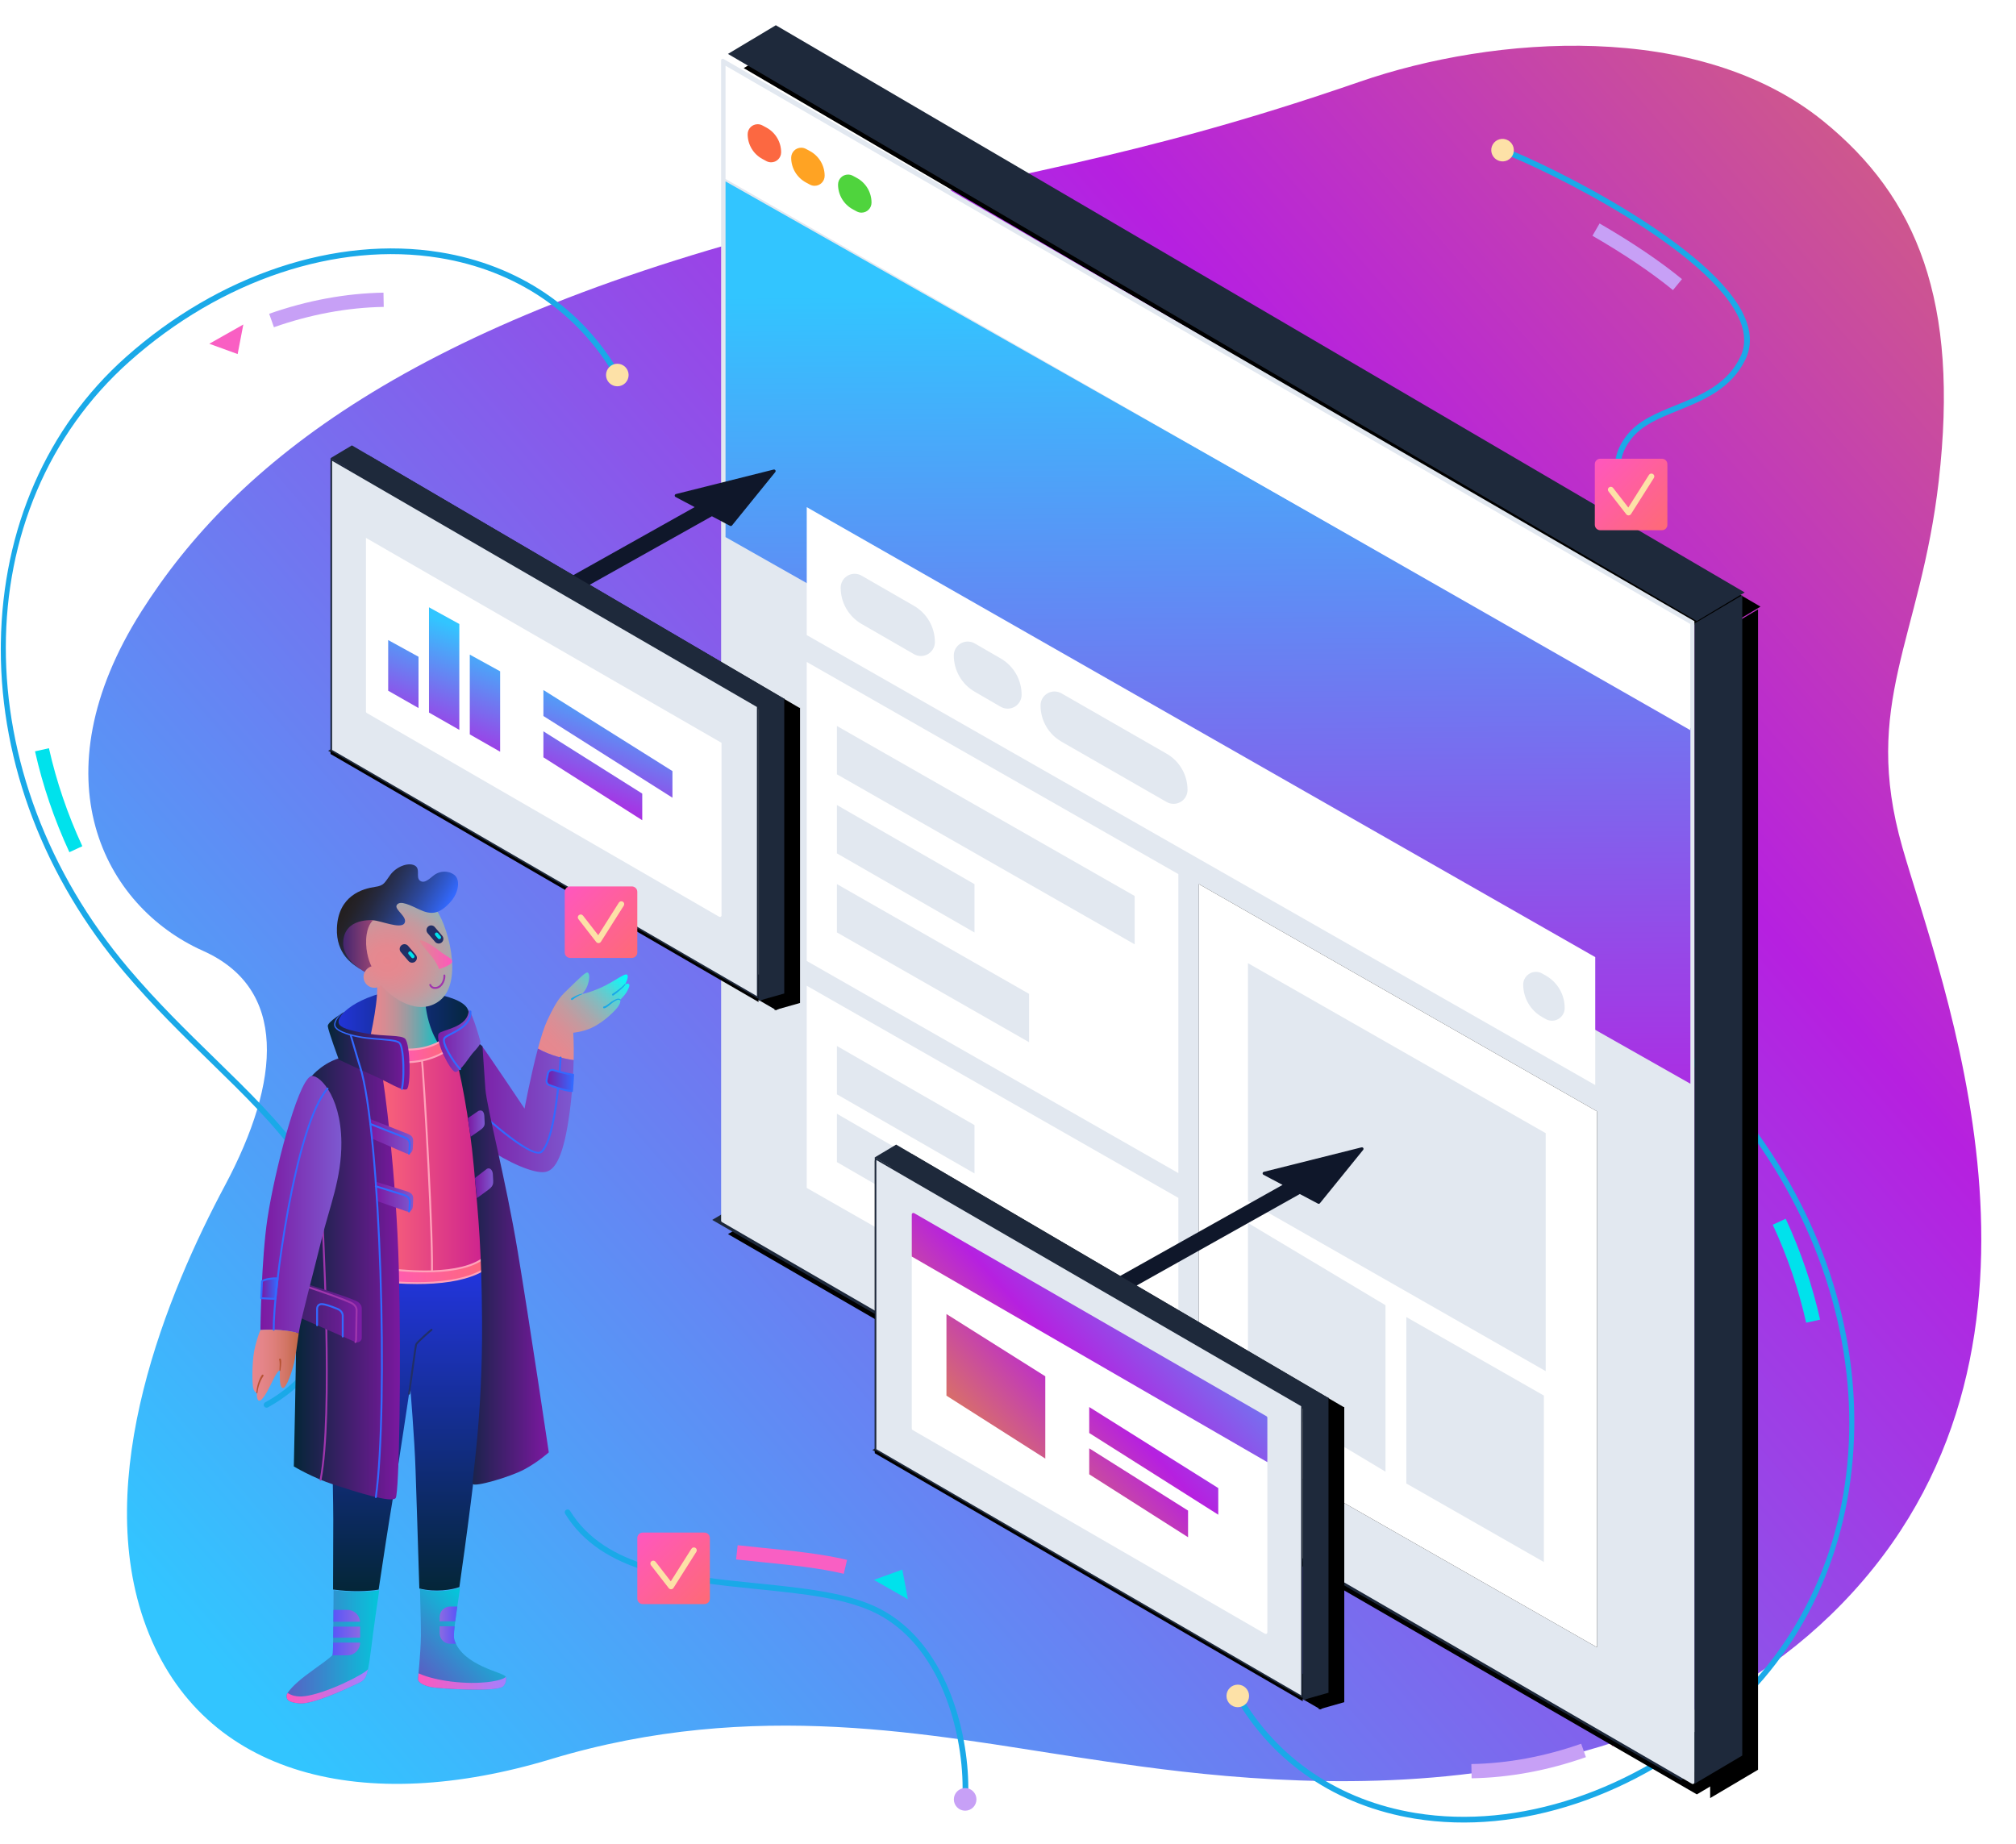 <?xml version="1.0" encoding="UTF-8"?>
<svg width="1278px" height="1169px" viewBox="0 0 1278 1169" version="1.1" xmlns="http://www.w3.org/2000/svg" xmlns:xlink="http://www.w3.org/1999/xlink">
    <title>hero-image</title>
    <defs>
        <linearGradient x1="9.978%" y1="92.167%" x2="140.858%" y2="-9.855%" id="linearGradient-1">
            <stop stop-color="#32C5FF" offset="0%"></stop>
            <stop stop-color="#B620E0" offset="51.258%"></stop>
            <stop stop-color="#F7B500" offset="100%"></stop>
        </linearGradient>
        <polygon id="path-2" points="614.179 1112.655 644.529 1094.689 30.351 739.466 0 757.432"></polygon>
        <filter x="-6.2%" y="-9.6%" width="115.5%" height="124.1%" filterUnits="objectBoundingBox" id="filter-3">
            <feMorphology radius="3" operator="dilate" in="SourceAlpha" result="shadowSpreadOuter1"></feMorphology>
            <feOffset dx="10" dy="9" in="shadowSpreadOuter1" result="shadowOffsetOuter1"></feOffset>
            <feGaussianBlur stdDeviation="10" in="shadowOffsetOuter1" result="shadowBlurOuter1"></feGaussianBlur>
            <feColorMatrix values="0 0 0 0 0   0 0 0 0 0   0 0 0 0 0  0 0 0 0.5 0" type="matrix" in="shadowBlurOuter1"></feColorMatrix>
        </filter>
        <polygon id="path-4" points="624.15 377.791 654.5 359.604 40.322 0 9.971 18.187"></polygon>
        <filter x="-6.2%" y="-9.5%" width="115.4%" height="123.8%" filterUnits="objectBoundingBox" id="filter-5">
            <feMorphology radius="3" operator="dilate" in="SourceAlpha" result="shadowSpreadOuter1"></feMorphology>
            <feOffset dx="10" dy="9" in="shadowSpreadOuter1" result="shadowOffsetOuter1"></feOffset>
            <feGaussianBlur stdDeviation="10" in="shadowOffsetOuter1" result="shadowBlurOuter1"></feGaussianBlur>
            <feColorMatrix values="0 0 0 0 0   0 0 0 0 0   0 0 0 0 0  0 0 0 0.5 0" type="matrix" in="shadowBlurOuter1"></feColorMatrix>
        </filter>
        <polygon id="path-6" points="622.616 379.325 652.966 361.359 652.966 1097.034 622.616 1115"></polygon>
        <filter x="-112.0%" y="-5.2%" width="389.9%" height="112.9%" filterUnits="objectBoundingBox" id="filter-7">
            <feMorphology radius="3" operator="dilate" in="SourceAlpha" result="shadowSpreadOuter1"></feMorphology>
            <feOffset dx="10" dy="9" in="shadowSpreadOuter1" result="shadowOffsetOuter1"></feOffset>
            <feGaussianBlur stdDeviation="10" in="shadowOffsetOuter1" result="shadowBlurOuter1"></feGaussianBlur>
            <feColorMatrix values="0 0 0 0 0   0 0 0 0 0   0 0 0 0 0  0 0 0 0.5 0" type="matrix" in="shadowBlurOuter1"></feColorMatrix>
        </filter>
        <path d="M1.501,-1.191 L616.983,355.274 L616.983,355.274 L616.983,1091.536 C616.983,1092.088 616.535,1092.536 615.983,1092.536 C615.807,1092.536 615.634,1092.489 615.482,1092.401 L0.499,736.225 C0.19,736.046 -9.05505059e-14,735.716 0,735.36 L0,-0.326 C-1.88304045e-14,-0.878 0.448,-1.326 1,-1.326 C1.176,-1.326 1.349,-1.279 1.501,-1.191 Z" id="path-8"></path>
        <linearGradient x1="48.148%" y1="11.987%" x2="50%" y2="202.488%" id="linearGradient-10">
            <stop stop-color="#32C5FF" offset="0%"></stop>
            <stop stop-color="#B620E0" offset="51.258%"></stop>
            <stop stop-color="#F7B500" offset="100%"></stop>
        </linearGradient>
        <filter x="-2.1%" y="-1.7%" width="104.2%" height="103.4%" filterUnits="objectBoundingBox" id="filter-11">
            <feOffset dx="1" dy="-1" in="SourceAlpha" result="shadowOffsetOuter1"></feOffset>
            <feGaussianBlur stdDeviation="2" in="shadowOffsetOuter1" result="shadowBlurOuter1"></feGaussianBlur>
            <feColorMatrix values="0 0 0 0 0.124   0 0 0 0 0.172   0 0 0 0 0.275  0 0 0 0.048 0" type="matrix" in="shadowBlurOuter1" result="shadowMatrixOuter1"></feColorMatrix>
            <feMerge>
                <feMergeNode in="shadowMatrixOuter1"></feMergeNode>
                <feMergeNode in="SourceGraphic"></feMergeNode>
            </feMerge>
        </filter>
        <polygon id="path-12" points="248.609 140.828 500.926 284.873 500.926 624.702 248.609 480.657"></polygon>
        <filter x="0.0%" y="0.0%" width="100.0%" height="100.0%" filterUnits="objectBoundingBox" id="filter-13">
            <feOffset dx="0" dy="0" in="SourceAlpha" result="shadowOffsetOuter1"></feOffset>
            <feColorMatrix values="0 0 0 0 0.138   0 0 0 0 0.202   0 0 0 0 0.271  0 0 0 0.196 0" type="matrix" in="shadowOffsetOuter1"></feColorMatrix>
        </filter>
        <filter x="-2.1%" y="-2.9%" width="104.2%" height="105.7%" filterUnits="objectBoundingBox" id="filter-14">
            <feOffset dx="1" dy="-1" in="SourceAlpha" result="shadowOffsetOuter1"></feOffset>
            <feGaussianBlur stdDeviation="2" in="shadowOffsetOuter1" result="shadowBlurOuter1"></feGaussianBlur>
            <feColorMatrix values="0 0 0 0 0.124   0 0 0 0 0.172   0 0 0 0 0.275  0 0 0 0.145 0" type="matrix" in="shadowBlurOuter1" result="shadowMatrixOuter1"></feColorMatrix>
            <feMerge>
                <feMergeNode in="shadowMatrixOuter1"></feMergeNode>
                <feMergeNode in="SourceGraphic"></feMergeNode>
            </feMerge>
        </filter>
        <polygon id="path-15" points="274.085 352.09 287.629 344.077 13.544 185.634 0 193.647"></polygon>
        <filter x="-4.5%" y="-10.2%" width="116.0%" height="127.6%" filterUnits="objectBoundingBox" id="filter-16">
            <feMorphology radius="1.5" operator="erode" in="SourceAlpha" result="shadowSpreadOuter1"></feMorphology>
            <feOffset dx="10" dy="6" in="shadowSpreadOuter1" result="shadowOffsetOuter1"></feOffset>
            <feGaussianBlur stdDeviation="7.5" in="shadowOffsetOuter1" result="shadowBlurOuter1"></feGaussianBlur>
            <feColorMatrix values="0 0 0 0 0   0 0 0 0 0   0 0 0 0 0  0 0 0 0.5 0" type="matrix" in="shadowBlurOuter1"></feColorMatrix>
        </filter>
        <polygon id="path-17" points="275.619 168.758 289.163 160.634 15.078 0 1.534 8.124"></polygon>
        <filter x="-4.5%" y="-10.1%" width="116.0%" height="127.3%" filterUnits="objectBoundingBox" id="filter-18">
            <feMorphology radius="1.5" operator="erode" in="SourceAlpha" result="shadowSpreadOuter1"></feMorphology>
            <feOffset dx="10" dy="6" in="shadowSpreadOuter1" result="shadowOffsetOuter1"></feOffset>
            <feGaussianBlur stdDeviation="7.5" in="shadowOffsetOuter1" result="shadowBlurOuter1"></feGaussianBlur>
            <feColorMatrix values="0 0 0 0 0   0 0 0 0 0   0 0 0 0 0  0 0 0 0.5 0" type="matrix" in="shadowBlurOuter1"></feColorMatrix>
        </filter>
        <polygon id="path-19" points="273.056 164.892 289.163 160.32 289.163 347.519 273.056 352.09"></polygon>
        <filter x="-80.7%" y="-8.9%" width="385.6%" height="124.0%" filterUnits="objectBoundingBox" id="filter-20">
            <feMorphology radius="1.5" operator="erode" in="SourceAlpha" result="shadowSpreadOuter1"></feMorphology>
            <feOffset dx="10" dy="6" in="shadowSpreadOuter1" result="shadowOffsetOuter1"></feOffset>
            <feGaussianBlur stdDeviation="7.5" in="shadowOffsetOuter1" result="shadowBlurOuter1"></feGaussianBlur>
            <feColorMatrix values="0 0 0 0 0   0 0 0 0 0   0 0 0 0 0  0 0 0 0.5 0" type="matrix" in="shadowBlurOuter1"></feColorMatrix>
        </filter>
        <polygon id="path-21" points="1.534 8.045 272.838 165.279 272.838 350.913 1.534 193.679"></polygon>
        <filter x="-2.6%" y="-1.5%" width="105.2%" height="104.1%" filterUnits="objectBoundingBox" id="filter-22">
            <feOffset dx="0" dy="2" in="SourceAlpha" result="shadowOffsetOuter1"></feOffset>
            <feGaussianBlur stdDeviation="2" in="shadowOffsetOuter1" result="shadowBlurOuter1"></feGaussianBlur>
            <feComposite in="shadowBlurOuter1" in2="SourceAlpha" operator="out" result="shadowBlurOuter1"></feComposite>
            <feColorMatrix values="0 0 0 0 0   0 0 0 0 0   0 0 0 0 0  0 0 0 0.5 0" type="matrix" in="shadowBlurOuter1"></feColorMatrix>
        </filter>
        <filter x="-2.9%" y="-2.4%" width="105.8%" height="104.9%" filterUnits="objectBoundingBox" id="filter-23">
            <feOffset dx="1" dy="-1" in="SourceAlpha" result="shadowOffsetOuter1"></feOffset>
            <feGaussianBlur stdDeviation="1" in="shadowOffsetOuter1" result="shadowBlurOuter1"></feGaussianBlur>
            <feColorMatrix values="0 0 0 0 0.137   0 0 0 0 0.204   0 0 0 0 0.271  0 0 0 0.05 0" type="matrix" in="shadowBlurOuter1" result="shadowMatrixOuter1"></feColorMatrix>
            <feMerge>
                <feMergeNode in="shadowMatrixOuter1"></feMergeNode>
                <feMergeNode in="SourceGraphic"></feMergeNode>
            </feMerge>
        </filter>
        <linearGradient x1="100%" y1="8.399%" x2="0%" y2="91.601%" id="linearGradient-24">
            <stop stop-color="#32C5FF" offset="0%"></stop>
            <stop stop-color="#B620E0" offset="51.258%"></stop>
            <stop stop-color="#F7B500" offset="100%"></stop>
        </linearGradient>
        <polygon id="path-25" points="274.085 352.09 287.629 344.077 13.544 185.634 0 193.647"></polygon>
        <filter x="-4.5%" y="-10.2%" width="116.0%" height="127.6%" filterUnits="objectBoundingBox" id="filter-26">
            <feMorphology radius="1.5" operator="erode" in="SourceAlpha" result="shadowSpreadOuter1"></feMorphology>
            <feOffset dx="10" dy="6" in="shadowSpreadOuter1" result="shadowOffsetOuter1"></feOffset>
            <feGaussianBlur stdDeviation="7.5" in="shadowOffsetOuter1" result="shadowBlurOuter1"></feGaussianBlur>
            <feColorMatrix values="0 0 0 0 0   0 0 0 0 0   0 0 0 0 0  0 0 0 0.5 0" type="matrix" in="shadowBlurOuter1"></feColorMatrix>
        </filter>
        <polygon id="path-27" points="275.619 168.758 289.163 160.634 15.078 0 1.534 8.124"></polygon>
        <filter x="-4.5%" y="-10.1%" width="116.0%" height="127.3%" filterUnits="objectBoundingBox" id="filter-28">
            <feMorphology radius="1.5" operator="erode" in="SourceAlpha" result="shadowSpreadOuter1"></feMorphology>
            <feOffset dx="10" dy="6" in="shadowSpreadOuter1" result="shadowOffsetOuter1"></feOffset>
            <feGaussianBlur stdDeviation="7.5" in="shadowOffsetOuter1" result="shadowBlurOuter1"></feGaussianBlur>
            <feColorMatrix values="0 0 0 0 0   0 0 0 0 0   0 0 0 0 0  0 0 0 0.5 0" type="matrix" in="shadowBlurOuter1"></feColorMatrix>
        </filter>
        <polygon id="path-29" points="273.056 164.892 289.163 160.32 289.163 347.519 273.056 352.09"></polygon>
        <filter x="-80.7%" y="-8.9%" width="385.6%" height="124.0%" filterUnits="objectBoundingBox" id="filter-30">
            <feMorphology radius="1.5" operator="erode" in="SourceAlpha" result="shadowSpreadOuter1"></feMorphology>
            <feOffset dx="10" dy="6" in="shadowSpreadOuter1" result="shadowOffsetOuter1"></feOffset>
            <feGaussianBlur stdDeviation="7.5" in="shadowOffsetOuter1" result="shadowBlurOuter1"></feGaussianBlur>
            <feColorMatrix values="0 0 0 0 0   0 0 0 0 0   0 0 0 0 0  0 0 0 0.5 0" type="matrix" in="shadowBlurOuter1"></feColorMatrix>
        </filter>
        <polygon id="path-31" points="1.534 8.045 272.838 165.279 272.838 350.913 1.534 193.679"></polygon>
        <filter x="-2.6%" y="-1.5%" width="105.2%" height="104.1%" filterUnits="objectBoundingBox" id="filter-32">
            <feOffset dx="0" dy="2" in="SourceAlpha" result="shadowOffsetOuter1"></feOffset>
            <feGaussianBlur stdDeviation="2" in="shadowOffsetOuter1" result="shadowBlurOuter1"></feGaussianBlur>
            <feComposite in="shadowBlurOuter1" in2="SourceAlpha" operator="out" result="shadowBlurOuter1"></feComposite>
            <feColorMatrix values="0 0 0 0 0   0 0 0 0 0   0 0 0 0 0  0 0 0 0.5 0" type="matrix" in="shadowBlurOuter1"></feColorMatrix>
        </filter>
        <linearGradient x1="50%" y1="21.941%" x2="4.00847567e-15%" y2="122.136%" id="linearGradient-33">
            <stop stop-color="#32C5FF" offset="0%"></stop>
            <stop stop-color="#B620E0" offset="51.258%"></stop>
            <stop stop-color="#F7B500" offset="100%"></stop>
        </linearGradient>
        <linearGradient x1="5.977%" y1="3.164%" x2="95.122%" y2="88.47%" id="linearGradient-34">
            <stop stop-color="#00FFFF" offset="0%"></stop>
            <stop stop-color="#25ECED" offset="8.2%"></stop>
            <stop stop-color="#58D1D4" offset="21.06%"></stop>
            <stop stop-color="#84BBBF" offset="34.17%"></stop>
            <stop stop-color="#A8A8AD" offset="47.29%"></stop>
            <stop stop-color="#C49A9F" offset="60.41%"></stop>
            <stop stop-color="#D88F96" offset="73.54%"></stop>
            <stop stop-color="#E48990" offset="86.72%"></stop>
            <stop stop-color="#E8878E" offset="100%"></stop>
        </linearGradient>
        <linearGradient x1="-0.001%" y1="50%" x2="100%" y2="50%" id="linearGradient-35">
            <stop stop-color="#7D59D0" offset="0%"></stop>
            <stop stop-color="#7C18A1" offset="100%"></stop>
        </linearGradient>
        <linearGradient x1="0.003%" y1="50.001%" x2="100.003%" y2="50.001%" id="linearGradient-36">
            <stop stop-color="#3369FF" offset="0%"></stop>
            <stop stop-color="#7C18A1" offset="100%"></stop>
        </linearGradient>
        <linearGradient x1="0%" y1="50%" x2="100.001%" y2="50%" id="linearGradient-37">
            <stop stop-color="#042637" offset="0%"></stop>
            <stop stop-color="#2335E0" offset="100%"></stop>
        </linearGradient>
        <linearGradient x1="0%" y1="50.001%" x2="100%" y2="50.001%" id="linearGradient-38">
            <stop stop-color="#00C4C8" offset="0%"></stop>
            <stop stop-color="#07C2C6" offset="1.73%"></stop>
            <stop stop-color="#42B3B8" offset="17.06%"></stop>
            <stop stop-color="#75A5AB" offset="32.34%"></stop>
            <stop stop-color="#9E9AA0" offset="47.25%"></stop>
            <stop stop-color="#BE9298" offset="61.7%"></stop>
            <stop stop-color="#D58C93" offset="75.58%"></stop>
            <stop stop-color="#E3888F" offset="88.63%"></stop>
            <stop stop-color="#E8878E" offset="100%"></stop>
        </linearGradient>
        <radialGradient cx="66.332%" cy="55.479%" fx="66.332%" fy="55.479%" r="105.507%" gradientTransform="translate(0.663,0.555),scale(1,0.832),rotate(-67.983),translate(-0.663,-0.555)" id="radialGradient-39">
            <stop stop-color="#E8878E" offset="0%"></stop>
            <stop stop-color="#E48990" offset="13.28%"></stop>
            <stop stop-color="#D88F96" offset="26.46%"></stop>
            <stop stop-color="#C49A9F" offset="39.59%"></stop>
            <stop stop-color="#A8A8AD" offset="52.71%"></stop>
            <stop stop-color="#84BBBF" offset="65.83%"></stop>
            <stop stop-color="#58D1D4" offset="78.94%"></stop>
            <stop stop-color="#25ECED" offset="91.8%"></stop>
            <stop stop-color="#00FFFF" offset="100%"></stop>
        </radialGradient>
        <linearGradient x1="21.764%" y1="63.855%" x2="87.418%" y2="30.963%" id="linearGradient-40">
            <stop stop-color="#3369FF" offset="0%"></stop>
            <stop stop-color="#305DDB" offset="11.91%"></stop>
            <stop stop-color="#2C4799" offset="35.62%"></stop>
            <stop stop-color="#283665" offset="57.13%"></stop>
            <stop stop-color="#25293F" offset="75.71%"></stop>
            <stop stop-color="#242228" offset="90.62%"></stop>
            <stop stop-color="#231F20" offset="100%"></stop>
        </linearGradient>
        <linearGradient x1="-0.002%" y1="49.999%" x2="99.998%" y2="49.999%" id="linearGradient-41">
            <stop stop-color="#FF57BD" offset="0%"></stop>
            <stop stop-color="#DD8A91" offset="100%"></stop>
        </linearGradient>
        <linearGradient x1="-7.17582753e-13%" y1="50%" x2="99.999%" y2="50%" id="linearGradient-42">
            <stop stop-color="#994574" offset="0%"></stop>
            <stop stop-color="#43256F" offset="100%"></stop>
        </linearGradient>
        <linearGradient x1="50%" y1="100%" x2="50%" y2="0%" id="linearGradient-43">
            <stop stop-color="#042637" offset="0%"></stop>
            <stop stop-color="#2335E0" offset="100%"></stop>
        </linearGradient>
        <linearGradient x1="-1.63362347e-05%" y1="50%" x2="99.999%" y2="50%" id="linearGradient-44">
            <stop stop-color="#C91C91" offset="0%"></stop>
            <stop stop-color="#FE6A77" offset="100%"></stop>
        </linearGradient>
        <linearGradient x1="0.002%" y1="49.998%" x2="100.002%" y2="49.998%" id="linearGradient-45">
            <stop stop-color="#FE6A77" offset="0%"></stop>
            <stop stop-color="#FF57BD" offset="100%"></stop>
        </linearGradient>
        <linearGradient x1="0.005%" y1="49.996%" x2="100.005%" y2="49.996%" id="linearGradient-46">
            <stop stop-color="#FE6A77" offset="0%"></stop>
            <stop stop-color="#FF57BD" offset="100%"></stop>
        </linearGradient>
        <linearGradient x1="29.925%" y1="25.279%" x2="86.975%" y2="91.435%" id="linearGradient-47">
            <stop stop-color="#05C5DA" offset="0%"></stop>
            <stop stop-color="#5860C4" offset="100%"></stop>
        </linearGradient>
        <linearGradient x1="0.001%" y1="50%" x2="100%" y2="50%" id="linearGradient-48">
            <stop stop-color="#05C5DA" offset="0%"></stop>
            <stop stop-color="#5860C4" offset="100%"></stop>
        </linearGradient>
        <linearGradient x1="-0.001%" y1="50.001%" x2="100%" y2="50.001%" id="linearGradient-49">
            <stop stop-color="#A281FF" offset="0%"></stop>
            <stop stop-color="#FF57BD" offset="100%"></stop>
        </linearGradient>
        <linearGradient x1="-0%" y1="50.004%" x2="99.999%" y2="50.004%" id="linearGradient-50">
            <stop stop-color="#A281FF" offset="0%"></stop>
            <stop stop-color="#FF57BD" offset="100%"></stop>
        </linearGradient>
        <linearGradient x1="-0.008%" y1="49.995%" x2="99.996%" y2="49.995%" id="linearGradient-51">
            <stop stop-color="#8C6AE2" offset="0%"></stop>
            <stop stop-color="#5A55F8" offset="100%"></stop>
        </linearGradient>
        <linearGradient x1="-0.004%" y1="50.009%" x2="100.002%" y2="50.009%" id="linearGradient-52">
            <stop stop-color="#8C6AE2" offset="0%"></stop>
            <stop stop-color="#5A55F8" offset="100%"></stop>
        </linearGradient>
        <linearGradient x1="0.003%" y1="49.997%" x2="100.004%" y2="49.997%" id="linearGradient-53">
            <stop stop-color="#8C6AE2" offset="0%"></stop>
            <stop stop-color="#5A55F8" offset="100%"></stop>
        </linearGradient>
        <linearGradient x1="-0.004%" y1="49.991%" x2="99.996%" y2="49.991%" id="linearGradient-54">
            <stop stop-color="#5A55F8" offset="0%"></stop>
            <stop stop-color="#8C6AE2" offset="100%"></stop>
        </linearGradient>
        <linearGradient x1="0.005%" y1="50.003%" x2="100.007%" y2="50.003%" id="linearGradient-55">
            <stop stop-color="#5A55F8" offset="0%"></stop>
            <stop stop-color="#8C6AE2" offset="100%"></stop>
        </linearGradient>
        <linearGradient x1="0%" y1="50%" x2="100%" y2="50%" id="linearGradient-56">
            <stop stop-color="#7C18A1" offset="0%"></stop>
            <stop stop-color="#042637" offset="100%"></stop>
        </linearGradient>
        <linearGradient x1="0.004%" y1="49.996%" x2="99.996%" y2="49.996%" id="linearGradient-57">
            <stop stop-color="#7D59D0" offset="0%"></stop>
            <stop stop-color="#7C18A1" offset="100%"></stop>
        </linearGradient>
        <linearGradient x1="0.008%" y1="50.002%" x2="100.011%" y2="50.002%" id="linearGradient-58">
            <stop stop-color="#7D59D0" offset="0%"></stop>
            <stop stop-color="#7C18A1" offset="100%"></stop>
        </linearGradient>
        <linearGradient x1="-0.001%" y1="50%" x2="99.999%" y2="50%" id="linearGradient-59">
            <stop stop-color="#7D59D0" offset="0%"></stop>
            <stop stop-color="#7C18A1" offset="100%"></stop>
        </linearGradient>
        <linearGradient x1="-0.001%" y1="50%" x2="100%" y2="50%" id="linearGradient-60">
            <stop stop-color="#7C18A1" offset="0%"></stop>
            <stop stop-color="#042637" offset="100%"></stop>
        </linearGradient>
        <linearGradient x1="-0.002%" y1="50%" x2="100%" y2="50%" id="linearGradient-61">
            <stop stop-color="#7D59D0" offset="0%"></stop>
            <stop stop-color="#7C18A1" offset="100%"></stop>
        </linearGradient>
        <linearGradient x1="-0.003%" y1="50.001%" x2="99.998%" y2="50.001%" id="linearGradient-62">
            <stop stop-color="#7D59D0" offset="0%"></stop>
            <stop stop-color="#7C18A1" offset="100%"></stop>
        </linearGradient>
        <linearGradient x1="0%" y1="49.998%" x2="100%" y2="49.998%" id="linearGradient-63">
            <stop stop-color="#7C1DA5" offset="0%"></stop>
            <stop stop-color="#3C2068" offset="100%"></stop>
        </linearGradient>
        <linearGradient x1="-0%" y1="50%" x2="99.999%" y2="50%" id="linearGradient-64">
            <stop stop-color="#7C18A1" offset="0%"></stop>
            <stop stop-color="#042637" offset="100%"></stop>
        </linearGradient>
        <linearGradient x1="0.001%" y1="50%" x2="100%" y2="50%" id="linearGradient-65">
            <stop stop-color="#7D59D0" offset="0%"></stop>
            <stop stop-color="#7C18A1" offset="100%"></stop>
        </linearGradient>
        <linearGradient x1="-0.003%" y1="49.998%" x2="99.997%" y2="49.998%" id="linearGradient-66">
            <stop stop-color="#3369FF" offset="0%"></stop>
            <stop stop-color="#7C18A1" offset="100%"></stop>
        </linearGradient>
        <linearGradient x1="-0.002%" y1="50%" x2="99.999%" y2="50%" id="linearGradient-67">
            <stop stop-color="#C16846" offset="0%"></stop>
            <stop stop-color="#D27565" offset="26.53%"></stop>
            <stop stop-color="#DE7F7B" offset="53.08%"></stop>
            <stop stop-color="#E58589" offset="78.14%"></stop>
            <stop stop-color="#E8878E" offset="100%"></stop>
        </linearGradient>
        <linearGradient x1="2.215%" y1="3.593%" x2="97.786%" y2="96.41%" id="linearGradient-68">
            <stop stop-color="#FF57BD" offset="0%"></stop>
            <stop stop-color="#FE6A77" offset="100%"></stop>
        </linearGradient>
        <linearGradient x1="2.215%" y1="3.592%" x2="97.786%" y2="96.408%" id="linearGradient-69">
            <stop stop-color="#FF57BD" offset="0%"></stop>
            <stop stop-color="#FE6A77" offset="100%"></stop>
        </linearGradient>
        <linearGradient x1="2.211%" y1="3.591%" x2="97.788%" y2="96.413%" id="linearGradient-70">
            <stop stop-color="#FF57BD" offset="0%"></stop>
            <stop stop-color="#FE6A77" offset="100%"></stop>
        </linearGradient>
    </defs>
    <g id="hero-image" stroke="none" stroke-width="1" fill="none" fill-rule="evenodd">
        <g id="Group-7" transform="translate(0.5, 16)">
            <path d="M1155.197,60.69 C1214.948,109.084 1241.603,175.11 1228.515,289.015 C1216.967,389.527 1179.444,429.857 1205.424,521.062 C1229.613,605.979 1320.393,832.753 1174.248,993.221 C1028.104,1153.689 773.604,1111.725 682.39,1098.076 C591.177,1084.427 478.025,1060.229 348.711,1099.317 C230.905,1134.927 128.093,1111.087 92.244,1015.557 C56.738,920.94 106.245,802.744 142.038,735.736 C177.831,668.728 181.664,610.712 128.183,586.829 C64.967,558.598 22.535,476.699 89.213,371.533 C148.392,278.195 260.798,187.65 517.283,123.975 C633.49,95.124 717.027,85.818 861.353,35.872 C946.895,6.268 1076.385,-3.143 1155.197,60.69 Z" id="Path" fill="url(#linearGradient-1)" fill-rule="nonzero"></path>
            <g id="joints_x5F_2" transform="translate(199, 509) rotate(90) translate(-199, -509) translate(-168.5, 310)" fill-rule="nonzero">
                <g id="Group">
                    <polygon id="Path" fill="#F95FC3" points="66.987 247.847 60.445 265.81 48.234 244.253"></polygon>
                    <path d="M254.212,398 C252.782,398 251.358,397.989 249.929,397.967 C177.71,396.874 113.427,368.744 68.923,318.757 C16.577,259.962 -8.271,185.442 2.453,119.417 C10.506,69.844 37.82,29.42 79.367,5.59 C80.232,5.092 81.337,5.393 81.834,6.262 C82.331,7.13 82.029,8.234 81.163,8.732 C40.58,32.008 13.895,71.525 6.021,119.999 C-4.532,184.959 19.99,258.36 71.621,316.35 C164.615,420.8 333.773,421.003 456.725,316.802 C477.994,298.778 496.128,280.189 513.665,262.211 C555.381,219.45 591.41,182.517 646.068,181.144 C697.127,179.862 722.484,206.262 734.775,228.636 C735.258,229.512 734.938,230.612 734.063,231.093 C733.187,231.578 732.088,231.256 731.609,230.38 C719.802,208.886 695.417,183.534 646.16,184.761 C592.968,186.099 557.418,222.542 516.251,264.739 C498.655,282.776 480.459,301.427 459.06,319.562 C399.265,370.241 326.678,398 254.212,398 Z" id="Path" fill="#1AA9E8"></path>
                    <path d="M41.439,227.861 C32.97,203.743 28.463,179.365 28.043,155.403 L37.078,155.243 C37.481,178.236 41.816,201.657 49.963,224.859 L41.439,227.861 Z" id="Path" fill="#C7A0F6"></path>
                    <path d="M318.854,376.304 L316.881,367.474 C338.005,362.738 358.908,355.617 379.007,346.306 L382.801,354.518 C362.121,364.101 340.606,371.43 318.854,376.304 Z" id="Path" fill="#00E2EC"></path>
                    <ellipse id="Oval" fill="#FDE1A7" cx="80.267" cy="7.163" rx="7.153" ry="7.163"></ellipse>
                </g>
            </g>
            <g id="joints_x5F_2" transform="translate(976, 772) scale(-1, -1) rotate(90) translate(-976, -772) translate(608.5, 573)" fill-rule="nonzero">
                <g id="Group">
                    <polygon id="Path" fill="#F95FC3" points="66.987 247.847 60.445 265.81 48.234 244.253"></polygon>
                    <path d="M254.212,398 C252.782,398 251.358,397.989 249.929,397.967 C177.71,396.874 113.427,368.744 68.923,318.757 C16.577,259.962 -8.271,185.442 2.453,119.417 C10.506,69.844 37.82,29.42 79.367,5.59 C80.232,5.092 81.337,5.393 81.834,6.262 C82.331,7.13 82.029,8.234 81.163,8.732 C40.58,32.008 13.895,71.525 6.021,119.999 C-4.532,184.959 19.99,258.36 71.621,316.35 C164.615,420.8 333.773,421.003 456.725,316.802 C477.994,298.778 496.128,280.189 513.665,262.211 C555.381,219.45 591.41,182.517 646.068,181.144 C697.127,179.862 722.484,206.262 734.775,228.636 C735.258,229.512 734.938,230.612 734.063,231.093 C733.187,231.578 732.088,231.256 731.609,230.38 C719.802,208.886 695.417,183.534 646.16,184.761 C592.968,186.099 557.418,222.542 516.251,264.739 C498.655,282.776 480.459,301.427 459.06,319.562 C399.265,370.241 326.678,398 254.212,398 Z" id="Path" fill="#1AA9E8"></path>
                    <path d="M41.439,227.861 C32.97,203.743 28.463,179.365 28.043,155.403 L37.078,155.243 C37.481,178.236 41.816,201.657 49.963,224.859 L41.439,227.861 Z" id="Path" fill="#C7A0F6"></path>
                    <path d="M318.854,376.304 L316.881,367.474 C338.005,362.738 358.908,355.617 379.007,346.306 L382.801,354.518 C362.121,364.101 340.606,371.43 318.854,376.304 Z" id="Path" fill="#00E2EC"></path>
                    <ellipse id="Oval" fill="#FDE1A7" cx="80.267" cy="7.163" rx="7.153" ry="7.163"></ellipse>
                </g>
            </g>
            <g id="Group" transform="translate(207.5, 0)">
                <g id="Window" transform="translate(243.5, 0)">
                    <g id="Shadows">
                        <g id="Rectangle-20">
                            <use fill="black" fill-opacity="1" filter="url(#filter-3)" xlink:href="#path-2"></use>
                            <use fill="#1E293B" fill-rule="evenodd" xlink:href="#path-2"></use>
                        </g>
                        <g id="Rectangle-20">
                            <use fill="black" fill-opacity="1" filter="url(#filter-5)" xlink:href="#path-4"></use>
                            <use fill="#1E293B" fill-rule="evenodd" xlink:href="#path-4"></use>
                        </g>
                        <g id="Rectangle-20">
                            <use fill="black" fill-opacity="1" filter="url(#filter-7)" xlink:href="#path-6"></use>
                            <use fill="#1E293B" fill-rule="evenodd" xlink:href="#path-6"></use>
                        </g>
                    </g>
                    <g id="Screen" transform="translate(5.633, 22.558)">
                        <mask id="mask-9" fill="white">
                            <use xlink:href="#path-8"></use>
                        </mask>
                        <use id="Mask" fill="#E2E8F0" xlink:href="#path-8"></use>
                        <polygon id="Rectangle-23" fill="url(#linearGradient-10)" mask="url(#mask-9)" points="2.804 76.462 614.463 423.052 614.463 648.552 2.804 301.961"></polygon>
                        <polygon id="Path-4" fill="#FFFFFF" mask="url(#mask-9)" points="2.804 74.917 614.374 424.357 614.374 357.04 2.804 3.118"></polygon>
                        <g id="Group-2" filter="url(#filter-11)" mask="url(#mask-9)">
                            <g transform="translate(53.285, 382.137)" id="Rectangle-23">
                                <polygon fill="#FFFFFF" fill-rule="evenodd" points="0 0 235.583 134.497 235.583 324.062 0 189.564"></polygon>
                                <polygon fill="#FFFFFF" fill-rule="evenodd" points="0 205.275 235.583 339.773 235.583 467.958 0 333.46"></polygon>
                                <g fill="none">
                                    <use fill="black" fill-opacity="1" filter="url(#filter-13)" xlink:href="#path-12"></use>
                                    <use fill="#FFFFFF" fill-rule="evenodd" xlink:href="#path-12"></use>
                                </g>
                                <polygon fill="#E2E8F0" fill-rule="evenodd" points="19.124 40.578 207.883 148.372 207.883 179.019 19.124 71.224"></polygon>
                                <polygon fill="#E2E8F0" fill-rule="evenodd" points="279.686 190.954 468.444 298.748 468.444 449.618 279.686 341.823"></polygon>
                                <polygon fill="#E2E8F0" fill-rule="evenodd" points="279.686 355.651 366.894 407.837 366.894 513.355 279.686 461.169"></polygon>
                                <polygon fill="#E2E8F0" fill-rule="evenodd" points="380.086 415.324 467.293 465.123 467.293 570.641 380.086 520.842"></polygon>
                                <polygon fill="#E2E8F0" fill-rule="evenodd" points="19.124 140.828 140.949 210.432 140.949 241.079 19.124 171.475"></polygon>
                                <polygon fill="#E2E8F0" fill-rule="evenodd" points="19.124 90.703 106.332 140.866 106.332 171.512 19.124 121.35"></polygon>
                                <polygon fill="#E2E8F0" fill-rule="evenodd" points="19.124 243.466 106.332 293.629 106.332 324.275 19.124 274.113"></polygon>
                                <polygon fill="#E2E8F0" fill-rule="evenodd" points="19.124 286.43 135.954 354.072 135.954 384.718 19.124 317.077"></polygon>
                            </g>
                        </g>
                        <g id="Group-3" filter="url(#filter-14)" mask="url(#mask-9)">
                            <g transform="translate(53.285, 283.984)">
                                <polygon id="Rectangle-23" fill="#FFFFFF" points="0 0 499.852 285.285 499.852 366.393 0 81.108"></polygon>
                                <path d="M34.783,43.43 L67.963,62.553 C76.173,67.285 81.232,76.039 81.232,85.515 C81.232,90.402 77.27,94.364 72.382,94.364 C70.831,94.364 69.307,93.956 67.963,93.182 L34.783,74.059 C26.573,69.327 21.514,60.573 21.514,51.097 C21.514,46.21 25.476,42.248 30.364,42.248 C31.915,42.248 33.439,42.655 34.783,43.43 Z" id="Rectangle-23" fill="#E2E8F0"></path>
                                <path d="M106.483,86.393 L122.958,95.927 C131.161,100.674 136.213,109.434 136.213,118.912 C136.213,123.789 132.259,127.743 127.381,127.743 C125.828,127.743 124.302,127.334 122.958,126.556 L106.483,117.022 C98.28,112.275 93.229,103.515 93.229,94.037 C93.229,89.159 97.182,85.205 102.06,85.205 C103.613,85.205 105.139,85.615 106.483,86.393 Z" id="Rectangle-23" fill="#E2E8F0"></path>
                                <path d="M161.49,118.042 L228.113,156.293 C236.328,161.01 241.394,169.76 241.394,179.233 C241.394,184.13 237.424,188.099 232.527,188.099 C230.978,188.099 229.456,187.693 228.113,186.922 L161.49,148.671 C153.275,143.954 148.209,135.204 148.209,125.731 C148.209,120.835 152.179,116.865 157.076,116.865 C158.625,116.865 160.147,117.271 161.49,118.042 Z" id="Rectangle-23" fill="#E2E8F0"></path>
                                <path d="M466.205,295.678 L468.471,296.959 C475.895,301.155 480.486,309.022 480.486,317.55 C480.486,321.997 476.88,325.602 472.433,325.602 C471.045,325.602 469.68,325.243 468.471,324.56 L466.205,323.279 C458.781,319.083 454.19,311.216 454.19,302.688 C454.19,298.241 457.795,294.636 462.242,294.636 C463.631,294.636 464.996,294.995 466.205,295.678 Z" id="Rectangle-24" fill="#E2E8F0"></path>
                            </g>
                        </g>
                    </g>
                    <g id="Traffic" transform="translate(22.459, 60.123)">
                        <path d="M9.361,3.398 L11.862,4.748 C17.629,7.86 21.223,13.885 21.223,20.438 C21.223,23.943 18.382,26.784 14.877,26.784 C13.824,26.784 12.788,26.522 11.862,26.022 L9.361,24.672 C3.594,21.56 8.02474751e-16,15.535 0,8.982 C-4.29231761e-16,5.477 2.841,2.636 6.346,2.636 C7.399,2.636 8.435,2.898 9.361,3.398 Z" id="Rectangle-24" fill="#FC6841"></path>
                        <path d="M66.663,35.309 L69.164,36.66 C74.931,39.772 78.525,45.797 78.525,52.349 C78.525,55.854 75.684,58.696 72.179,58.696 C71.126,58.696 70.091,58.434 69.164,57.934 L66.663,56.584 C60.896,53.471 57.302,47.447 57.302,40.894 C57.302,37.389 60.143,34.548 63.648,34.548 C64.701,34.548 65.737,34.809 66.663,35.309 Z" id="Rectangle-24" fill="#4FD43D"></path>
                        <path d="M36.951,18.29 L39.452,19.64 C45.219,22.752 48.813,28.777 48.813,35.33 C48.813,38.835 45.972,41.676 42.467,41.676 C41.414,41.676 40.378,41.414 39.452,40.914 L36.951,39.564 C31.184,36.452 27.59,30.427 27.59,23.874 C27.59,20.369 30.431,17.528 33.936,17.528 C34.989,17.528 36.024,17.79 36.951,18.29 Z" id="Rectangle-24" fill="#FFA323"></path>
                    </g>
                </g>
                <g id="Arrows" transform="translate(105.606, 281.671)" fill="#0F172A">
                    <path d="M176.842,0.03 C177.148,-0.046 177.471,0.025 177.715,0.223 C178.144,0.571 178.21,1.201 177.863,1.63 L150.442,35.465 C150.141,35.837 149.62,35.943 149.197,35.72 L137.698,29.63 L11.234,100.556 L0,94.931 L126.762,23.838 L114.641,17.42 C114.426,17.306 114.262,17.119 114.176,16.894 L114.139,16.779 C114.005,16.244 114.33,15.701 114.866,15.566 Z" id="Combined-Shape"></path>
                    <path d="M549.532,429.754 C549.837,429.677 550.16,429.749 550.404,429.947 C550.833,430.295 550.899,430.924 550.552,431.353 L523.132,465.189 C522.831,465.561 522.309,465.667 521.887,465.443 L510.387,459.354 L383.923,530.28 L372.689,524.655 L499.451,453.562 L487.33,447.144 C487.116,447.03 486.951,446.843 486.865,446.618 L486.828,446.503 C486.694,445.967 487.02,445.424 487.555,445.29 Z" id="Combined-Shape"></path>
                </g>
                <g id="Panel" transform="translate(345.009, 709.683)">
                    <g id="Shadows">
                        <g id="Rectangle-20">
                            <use fill="black" fill-opacity="1" filter="url(#filter-16)" xlink:href="#path-15"></use>
                            <use fill="#1E293B" fill-rule="evenodd" xlink:href="#path-15"></use>
                        </g>
                        <g id="Rectangle-20">
                            <use fill="black" fill-opacity="1" filter="url(#filter-18)" xlink:href="#path-17"></use>
                            <use fill="#1E293B" fill-rule="evenodd" xlink:href="#path-17"></use>
                        </g>
                        <g id="Rectangle-20">
                            <use fill="black" fill-opacity="1" filter="url(#filter-20)" xlink:href="#path-19"></use>
                            <use fill="#1E293B" fill-rule="evenodd" xlink:href="#path-19"></use>
                        </g>
                    </g>
                    <g id="Rectangle-10">
                        <use fill="black" fill-opacity="1" filter="url(#filter-22)" xlink:href="#path-21"></use>
                        <path stroke="#1E293B" stroke-width="1" d="M2.034,8.913 L272.338,165.567 L272.338,350.045 L2.034,193.39 L2.034,8.913 Z" stroke-linejoin="square" fill="#E2E8F0" fill-rule="evenodd"></path>
                    </g>
                    <g id="Group-4" filter="url(#filter-23)" transform="translate(23.991, 44.328)">
                        <path d="M223.907,266.805 L0.499,137.609 C0.19,137.431 5.81688122e-15,137.101 0,136.744 L0,26.589 L0,26.589 L225.408,156.532 L225.408,265.939 C225.408,266.491 224.96,266.939 224.408,266.939 C224.232,266.939 224.059,266.893 223.907,266.805 Z" id="Shape" fill="#FFFFFF"></path>
                        <path d="M112.491,149.242 L175.146,188.725 L175.146,205.606 L112.491,165.714 L112.491,149.242 Z M112.491,123.056 L194.293,174.442 L194.293,191.323 L112.491,139.528 L112.491,123.056 Z M1,5.97299987e-14 C1.175,5.97299987e-14 1.348,0.046 1.499,0.134 L224.907,128.924 C225.217,129.102 225.408,129.432 225.408,129.79 L225.408,157.996 L0,27.644 L0,1 C-1.78657678e-16,0.448 0.448,5.9841021e-14 1,5.97299987e-14 Z M21.984,64.096 L84.639,103.579 L84.639,155.746 L21.984,115.853 L21.984,64.096 Z" id="Combined-Shape" fill="url(#linearGradient-24)"></path>
                    </g>
                </g>
                <g id="Panel" transform="translate(0, 266.373)">
                    <g id="Shadows">
                        <g id="Rectangle-20">
                            <use fill="black" fill-opacity="1" filter="url(#filter-26)" xlink:href="#path-25"></use>
                            <use fill="#1E293B" fill-rule="evenodd" xlink:href="#path-25"></use>
                        </g>
                        <g id="Rectangle-20">
                            <use fill="black" fill-opacity="1" filter="url(#filter-28)" xlink:href="#path-27"></use>
                            <use fill="#1E293B" fill-rule="evenodd" xlink:href="#path-27"></use>
                        </g>
                        <g id="Rectangle-20">
                            <use fill="black" fill-opacity="1" filter="url(#filter-30)" xlink:href="#path-29"></use>
                            <use fill="#1E293B" fill-rule="evenodd" xlink:href="#path-29"></use>
                        </g>
                    </g>
                    <g id="Rectangle-10">
                        <use fill="black" fill-opacity="1" filter="url(#filter-32)" xlink:href="#path-31"></use>
                        <path stroke="#1E293B" stroke-width="1" d="M2.034,8.913 L272.338,165.567 L272.338,350.045 L2.034,193.39 L2.034,8.913 Z" stroke-linejoin="square" fill="#E2E8F0" fill-rule="evenodd"></path>
                    </g>
                    <g id="Group-5" transform="translate(23.991, 58.644)">
                        <path d="M223.907,240.215 L0.499,111.02 C0.19,110.841 1.5775323e-14,110.511 0,110.154 L0,0 L0,0 L225.408,129.943 L225.408,239.35 C225.408,239.902 224.96,240.35 224.408,240.35 C224.232,240.35 224.059,240.303 223.907,240.215 Z" id="Shape" fill="#FFFFFF"></path>
                        <path d="M112.491,122.652 L175.146,162.136 L175.146,179.017 L112.491,139.124 L112.491,122.652 Z M112.491,96.467 L194.293,147.853 L194.293,164.733 L112.491,112.939 L112.491,96.467 Z M33.321,107.886 L14.09,96.908 L14.09,64.789 L33.321,75.371 L33.321,107.886 Z M59.188,121.731 L39.957,110.752 L39.957,44.023 L59.188,54.604 L59.188,121.731 Z M85.055,135.575 L65.824,124.597 L65.824,74.019 L85.055,84.601 L85.055,135.575 Z" id="Combined-Shape" fill="url(#linearGradient-33)"></path>
                    </g>
                </g>
            </g>
            <g id="Group-6" transform="translate(279, 798) scale(-1, 1) translate(-279, -798) translate(159.5, 532)" fill-rule="nonzero">
                <g id="right_hand" transform="translate(0, 68.584)">
                    <path d="M52.085,30.386 C45.492,16.412 43.495,15.015 37.7,9.426 C31.905,3.836 27.687,-0.484 26.51,0.044 C24.949,0.742 25.313,4.835 26.611,8.328 C27.909,11.822 30.106,13.619 30.106,13.619 C30.106,13.619 26.212,13.22 17.92,9.526 C9.627,5.832 2.835,0.044 1.436,1.442 C0.037,2.839 2.834,7.63 2.834,7.63 C2.834,7.63 0.601,6.207 0.037,7.83 C-0.235,8.613 1.044,11.319 2.135,13.02 C3.129,14.57 5.831,17.311 5.831,17.311 C5.831,17.311 5.233,18.509 6.831,21.105 C8.429,23.7 15.921,31.285 23.713,34.954 C29.553,37.703 35.602,38.173 35.602,38.173 C35.602,38.173 35.11,44.742 35.333,55.548 C40.787,54.806 49.805,52.862 57.995,48.241 C56.075,41.055 54.028,34.504 52.085,30.386 Z" id="Path" fill="url(#linearGradient-34)"></path>
                    <path d="M3.078,7.45 C3.562,8.06 4.195,8.605 4.808,9.143 C5.432,9.677 6.074,10.192 6.726,10.695 C8.032,11.696 9.375,12.665 10.754,13.517 C11.037,13.688 11.128,14.057 10.957,14.34 C10.784,14.622 10.416,14.714 10.132,14.541 C10.123,14.535 10.107,14.525 10.099,14.518 C8.71,13.543 7.418,12.487 6.153,11.391 C5.523,10.842 4.903,10.281 4.3,9.699 C3.702,9.108 3.098,8.53 2.588,7.807 C2.491,7.67 2.523,7.482 2.661,7.385 C2.793,7.292 2.975,7.319 3.074,7.443 L3.078,7.45 Z" id="Path" fill="#1AA9E8"></path>
                    <path d="M5.653,17.061 C5.816,16.929 6.11,16.726 6.391,16.656 C6.67,16.574 6.966,16.546 7.244,16.575 C7.806,16.623 8.304,16.816 8.77,17.025 C9.697,17.472 10.54,17.946 11.397,18.516 C12.226,19.091 12.992,19.719 13.773,20.283 C14.54,20.835 15.373,21.388 16.125,21.512 L16.153,21.515 C16.48,21.569 16.702,21.877 16.648,22.204 C16.595,22.53 16.286,22.753 15.959,22.699 C15.945,22.696 15.931,22.694 15.916,22.69 C14.721,22.404 13.929,21.727 13.134,21.118 C12.351,20.49 11.623,19.831 10.865,19.248 C10.114,18.691 9.261,18.155 8.438,17.708 C7.609,17.275 6.705,16.987 6.008,17.559 C5.879,17.666 5.685,17.648 5.578,17.517 C5.471,17.387 5.489,17.194 5.62,17.086 C5.62,17.086 5.62,17.086 5.621,17.086 L5.653,17.061 Z" id="Path" fill="#1AA9E8"></path>
                    <path d="M30.172,13.408 C32.5,13.957 34.729,15.03 36.745,16.321 L36.757,16.328 C37.037,16.506 37.118,16.878 36.938,17.157 C36.759,17.436 36.388,17.517 36.109,17.338 C36.091,17.327 36.074,17.314 36.057,17.301 C34.236,15.842 32.26,14.61 30.041,13.825 C29.925,13.784 29.866,13.658 29.907,13.545 C29.945,13.438 30.056,13.379 30.164,13.403 L30.172,13.408 Z" id="Path" fill="#1AA9E8"></path>
                    <path d="M100.94,52.216 C99.438,47.154 93.543,46.555 93.543,46.555 C90.646,50.148 66.471,86.28 66.471,86.28 C66.471,86.28 62.594,65.432 57.997,48.239 C49.806,52.859 40.788,54.804 35.334,55.545 C35.515,64.243 36.159,75.684 37.901,88.675 C41.547,115.873 46.789,125.137 53.085,126.404 C60.278,127.851 76.862,120.415 90.648,111.033 C104.434,101.652 102.442,57.276 100.94,52.216 Z" id="Path" fill="url(#linearGradient-35)"></path>
                    <path d="M57.573,114.833 C56.627,114.833 55.849,114.592 55.278,114.07 C45.607,105.258 43.133,56.018 43.032,53.927 C43.015,53.596 43.27,53.316 43.601,53.301 C43.968,53.28 44.213,53.54 44.228,53.871 C44.254,54.377 46.777,104.705 56.086,113.186 C60.757,117.453 86.836,95.592 103.218,79.86 C103.454,79.631 103.836,79.636 104.065,79.877 C104.294,80.115 104.288,80.495 104.048,80.724 C100.143,84.474 68.196,114.833 57.573,114.833 Z" id="Path" fill="#3369FF"></path>
                    <g id="Group" transform="translate(35.085, 61.155)">
                        <path d="M17.393,7.047 L16.575,2.883 C16.275,1.351 14.787,0.351 13.252,0.652 C13.252,0.652 6.153,2.854 0.598,3.671 C0.769,6.913 1.002,10.369 1.323,14.037 C6.53,13.757 15.157,10.369 15.157,10.369 C16.693,10.069 17.694,8.582 17.393,7.047 Z" id="Path" fill="url(#linearGradient-36)"></path>
                        <path d="M1.324,14.636 C1.015,14.636 0.754,14.4 0.727,14.089 C0.429,10.685 0.184,7.19 0.001,3.702 C-0.016,3.393 0.206,3.124 0.512,3.078 C5.957,2.278 13.005,0.102 13.075,0.08 C13.36,0.022 13.582,0 13.8,0 C15.434,0 16.849,1.164 17.164,2.769 L17.982,6.934 C18.158,7.833 17.973,8.747 17.461,9.506 C16.949,10.266 16.174,10.782 15.274,10.958 C15.022,11.067 6.6,14.354 1.358,14.636 C1.345,14.636 1.335,14.636 1.324,14.636 Z M1.226,4.18 C1.395,7.274 1.611,10.369 1.87,13.397 C6.964,12.925 14.858,9.844 14.939,9.812 C15.628,9.667 16.133,9.331 16.466,8.837 C16.798,8.342 16.92,7.747 16.804,7.162 L15.987,2.998 C15.753,1.813 14.59,0.993 13.365,1.238 C13.359,1.246 6.676,3.311 1.226,4.18 Z" id="Shape" fill="#3369FF"></path>
                    </g>
                </g>
                <g id="boy_x5F_head" transform="translate(101.788, 0)">
                    <path d="M79.669,94.278 C75.551,90.151 68.675,85.49 55.669,81.732 C42.663,77.973 4.992,81.581 0.656,91.955 C-3.679,102.328 14.311,117.444 29.533,121.011 C44.755,124.578 82.029,119.767 86.464,104.733 C87.553,101.039 79.669,94.278 79.669,94.278 Z" id="Path" fill="url(#linearGradient-37)"></path>
                    <path d="M58.509,75.066 C56.566,81.581 61.898,108.342 64.091,115.958 C57.762,120.82 48.864,122.904 37.581,122.173 C23.678,121.271 17.848,115.759 17.848,115.759 C17.848,115.759 25.771,106.387 27.614,87.696 C29.246,71.135 58.509,75.066 58.509,75.066 Z" id="Path" fill="url(#linearGradient-38)"></path>
                    <path d="M63.958,65.79 C70.062,57.453 76.871,43.575 66.084,28.461 C60.004,19.943 47.74,16.247 41.019,16.936 C24.593,18.62 21.736,27.46 21.736,27.46 C14.161,35.779 2.601,74.064 18.446,86.392 C32.078,96.999 49.29,84.36 55.542,76.709 C56.727,77.686 58.242,78.272 59.894,78.272 C63.691,78.272 66.768,75.176 66.768,71.357 C66.767,69.07 65.66,67.049 63.958,65.79 Z" id="Path" fill="url(#radialGradient-39)"></path>
                    <path d="M60.703,35.478 C56.275,35.575 43.087,41.334 40.795,37.307 C38.528,33.323 47.382,28.736 45.728,25.882 C43.71,22.399 36.819,26.132 31.152,28.738 C24.126,31.971 19.159,31.8 12.317,24.603 C5.813,17.762 5.539,9.419 9.177,6.713 C13.435,3.547 18.246,4.508 21.062,6.186 C23.91,7.884 27.672,12.735 30.929,10.396 C33.894,8.266 30.294,2.608 34.517,0.624 C38.727,-1.356 46.002,1.576 49.739,6.612 C53.477,11.648 53.569,13.454 59.481,14.304 C67.33,15.433 82.772,19.819 83.625,40.288 C84.322,57.026 73.397,63.523 69.423,66.038 C65.449,68.552 70.03,51.117 68.975,44.196 C68.451,40.765 65.288,35.377 60.703,35.478 Z" id="Path" fill="url(#linearGradient-40)"></path>
                    <path d="M30.804,48.206 C29.632,47.617 23.03,51.414 18.646,54.921 C14.711,58.07 10.066,59.792 10.618,61.917 C11.171,64.042 18.845,66.448 18.845,66.448 C18.845,66.448 20.36,62.229 24.128,57.728 C28.112,52.967 32,48.808 30.804,48.206 Z" id="Path" fill="url(#linearGradient-41)"></path>
                    <path d="M21.462,78.996 C21.094,78.996 20.694,78.955 20.264,78.862 C16.239,77.999 14.616,72.809 14.912,70.384 C14.951,70.055 15.251,69.814 15.578,69.86 C15.906,69.9 16.14,70.2 16.099,70.53 C15.879,72.34 17.116,76.957 20.514,77.687 C23.228,78.266 23.879,76.321 23.905,76.238 C24.006,75.921 24.336,75.741 24.657,75.848 C24.972,75.949 25.145,76.287 25.045,76.603 C24.755,77.514 23.661,78.996 21.462,78.996 Z" id="Path" fill="#9F36AD"></path>
                    <path d="M38.247,61.312 C37.154,62.587 35.239,62.728 33.974,61.627 L33.974,61.627 C32.705,60.526 32.565,58.601 33.659,57.328 L38.518,51.67 C39.611,50.395 41.526,50.255 42.791,51.355 L42.791,51.355 C44.06,52.457 44.2,54.381 43.106,55.655 L38.247,61.312 Z" id="Path" fill="#212F66"></path>
                    <path d="M36.375,59.134 C35.973,59.603 35.269,59.655 34.804,59.251 L34.804,59.251 C34.338,58.847 34.287,58.139 34.689,57.67 L36.474,55.591 C36.877,55.123 37.579,55.07 38.045,55.475 L38.045,55.475 C38.511,55.88 38.562,56.588 38.159,57.056 L36.375,59.134 Z" id="Path" fill="#00E2EC"></path>
                    <path d="M21.357,49.184 C20.286,50.433 18.412,50.57 17.173,49.493 L17.173,49.493 C15.932,48.416 15.794,46.531 16.866,45.284 L21.623,39.745 C22.694,38.497 24.568,38.359 25.807,39.436 L25.807,39.436 C27.048,40.514 27.186,42.398 26.114,43.646 L21.357,49.184 Z" id="Path" fill="#212F66"></path>
                    <path d="M19.525,47.053 C19.131,47.511 18.442,47.562 17.985,47.167 L17.985,47.167 C17.53,46.77 17.479,46.079 17.873,45.619 L19.621,43.583 C20.016,43.125 20.702,43.074 21.159,43.47 L21.159,43.47 C21.616,43.867 21.666,44.56 21.272,45.018 L19.525,47.053 Z" id="Path" fill="#00E2EC"></path>
                    <path d="M79.638,49.309 C78.989,33.549 60.703,35.478 60.703,35.478 C60.703,35.478 63.741,37.608 64.789,44.498 C66.039,52.719 63.678,60.867 61.703,64.694 C63.589,65.211 65.15,66.513 66.02,68.233 C69.943,65.984 80.045,59.213 79.638,49.309 Z" id="Path" fill="url(#linearGradient-42)"></path>
                </g>
                <g id="boy_x5F_body" transform="translate(85.666, 111.15)">
                    <path d="M102.196,348.626 C102.104,331.351 102.062,313.158 102.062,304.138 C102.062,284.347 104.06,219.775 102.262,201.584 C100.464,183.393 96.268,148.008 96.268,148.008 C96.268,148.008 62.135,152.163 41.104,150.544 C18.546,148.808 7.447,142.728 7.447,142.728 C7.164,147.833 5.11,198.653 7.69,228.498 C11.085,267.762 18.552,322.312 22.122,347.069 C26.964,348.831 37.328,350.506 47.503,347.966 C48.262,321.234 49.52,285.174 49.914,272.552 C50.513,253.361 53.311,219.776 53.311,219.776 C53.311,219.776 60.503,268.353 64.5,292.143 C66.942,306.677 70.5,329.709 73.311,348.674 C79.71,349.811 91.193,350.196 102.196,348.626 Z" id="Path" fill="url(#linearGradient-43)"></path>
                    <path d="M2.71,138.981 C7.041,143.356 22.272,155.766 77.417,148.27 C75.519,129.078 69.695,88.834 71.293,73.441 C72.891,58.049 78.258,8.145 78.258,8.145 C78.258,8.145 60.105,12.468 46.119,9.469 C32.132,6.47 25.938,0.874 25.938,0.874 C25.938,0.874 14.45,26.662 7.257,76.44 C0.064,126.218 2.71,138.981 2.71,138.981 Z" id="Path" fill="url(#linearGradient-44)"></path>
                    <path d="M39.626,151.087 C39.311,151.087 39.048,150.844 39.028,150.525 C37.821,131.461 43.786,26.374 45.523,9.408 C45.556,9.078 45.849,8.838 46.18,8.872 C46.508,8.905 46.749,9.2 46.714,9.529 C44.98,26.477 39.019,131.425 40.224,150.449 C40.246,150.779 39.995,151.065 39.663,151.085 C39.65,151.087 39.638,151.087 39.626,151.087 Z" id="Path" fill="#FFA2BA"></path>
                    <path d="M54.008,225.068 C53.717,225.068 53.461,224.854 53.417,224.557 C52.87,220.905 52.123,215.453 51.402,210.181 C50.374,202.67 49.209,194.157 48.953,193.448 C48.585,192.492 42.159,186.654 39.396,184.407 C39.139,184.199 39.1,183.822 39.309,183.564 C39.518,183.306 39.895,183.267 40.152,183.478 C41.506,184.578 49.497,191.483 50.075,193.028 C50.356,193.781 51.214,199.975 52.59,210.021 C53.31,215.289 54.056,220.735 54.601,224.381 C54.65,224.708 54.425,225.013 54.098,225.062 C54.068,225.066 54.038,225.068 54.008,225.068 Z" id="Path" fill="#212F66"></path>
                    <path d="M4.823,136.876 C8.866,140.824 14.635,143.105 20.542,144.571 C26.497,146.022 32.742,146.652 39.009,146.866 C51.572,147.252 64.272,146.003 76.852,144.11 L77.98,152.43 C65.011,153.964 51.882,154.856 38.655,154.038 C32.05,153.603 25.408,152.738 18.871,150.928 C15.607,150.015 12.37,148.859 9.252,147.293 C6.152,145.738 3.106,143.709 0.597,141.086 L4.823,136.876 Z" id="Path" fill="url(#linearGradient-45)"></path>
                    <path d="M33.567,0.6 C33.59,0.633 34.084,1.022 34.55,1.307 C35.037,1.613 35.578,1.915 36.137,2.2 C37.258,2.774 38.458,3.283 39.681,3.736 C42.135,4.636 44.704,5.295 47.302,5.721 C52.503,6.574 57.835,6.464 62.97,5.435 L64.427,13.704 C58.273,14.669 51.959,14.525 45.892,13.263 C42.858,12.632 39.883,11.736 37.003,10.538 C35.562,9.934 34.145,9.263 32.745,8.471 C32.045,8.074 31.349,7.648 30.642,7.161 C29.929,6.639 29.237,6.196 28.314,5.146 L33.567,0.6 Z" id="Path" fill="url(#linearGradient-46)"></path>
                    <path d="M48.969,154.947 C45.441,154.947 41.959,154.842 38.619,154.635 C30.917,154.127 24.593,153.132 18.713,151.505 C15.059,150.483 11.877,149.281 8.985,147.83 C5.457,146.058 2.488,143.929 0.166,141.501 C-0.059,141.266 -0.055,140.892 0.177,140.662 L4.401,136.452 C4.632,136.221 5.006,136.218 5.242,136.448 C8.671,139.794 13.722,142.263 20.687,143.989 C25.99,145.281 31.991,146.027 39.03,146.267 C40.56,146.314 42.097,146.338 43.632,146.338 C53.453,146.338 63.982,145.442 76.766,143.518 C76.924,143.492 77.087,143.536 77.214,143.63 C77.343,143.727 77.428,143.87 77.448,144.03 L78.576,152.349 C78.599,152.509 78.555,152.671 78.456,152.798 C78.358,152.924 78.212,153.007 78.052,153.025 C66.965,154.336 57.723,154.947 48.969,154.947 Z M1.442,141.09 C3.607,143.246 6.321,145.15 9.522,146.756 C12.344,148.175 15.456,149.349 19.034,150.35 C24.832,151.955 31.08,152.936 38.696,153.438 C42.008,153.643 45.464,153.748 48.968,153.748 C57.513,153.748 66.533,153.161 77.305,151.904 L76.339,144.793 C63.766,146.664 53.357,147.536 43.63,147.536 C42.081,147.536 40.535,147.512 38.989,147.465 C31.865,147.222 25.783,146.465 20.4,145.151 C13.502,143.441 8.401,141.005 4.832,137.711 L1.442,141.09 Z" id="Shape" fill="#FFA2BA"></path>
                    <path d="M56.355,14.933 C52.786,14.933 49.226,14.568 45.772,13.851 C42.629,13.197 39.602,12.269 36.774,11.091 C35.19,10.427 33.777,9.741 32.452,8.993 C31.677,8.553 30.974,8.115 30.305,7.654 L30.031,7.455 C29.387,6.991 28.721,6.511 27.867,5.541 C27.76,5.421 27.708,5.264 27.718,5.103 C27.729,4.943 27.803,4.795 27.925,4.69 L33.176,0.146 C33.306,0.034 33.479,-0.015 33.645,0.004 C33.814,0.026 33.966,0.118 34.062,0.258 C34.062,0.258 34.064,0.257 34.064,0.257 C34.089,0.257 34.488,0.563 34.864,0.793 C35.332,1.087 35.85,1.379 36.412,1.665 C37.451,2.197 38.623,2.703 39.891,3.172 C42.257,4.041 44.783,4.699 47.403,5.128 C52.475,5.961 57.777,5.865 62.857,4.847 C63.013,4.816 63.179,4.849 63.313,4.941 C63.446,5.032 63.537,5.173 63.565,5.332 L65.021,13.601 C65.049,13.76 65.012,13.924 64.919,14.053 C64.826,14.184 64.683,14.273 64.524,14.298 C61.829,14.718 59.082,14.933 56.355,14.933 Z M29.177,5.193 C29.75,5.776 30.229,6.121 30.73,6.482 L30.998,6.677 C31.624,7.107 32.298,7.527 33.042,7.949 C34.325,8.674 35.698,9.339 37.237,9.984 C39.993,11.131 42.948,12.037 46.016,12.675 C51.772,13.872 57.846,14.051 63.731,13.203 L62.487,6.141 C57.456,7.076 52.222,7.136 47.206,6.313 C44.513,5.872 41.912,5.194 39.476,4.298 C38.161,3.814 36.947,3.287 35.865,2.734 C35.273,2.432 34.723,2.122 34.233,1.814 C34.131,1.753 33.849,1.568 33.585,1.377 L29.177,5.193 Z" id="Shape" fill="#FFA2BA"></path>
                </g>
                <g id="boots" transform="translate(78.143, 458.608)">
                    <path d="M29.207,0 C29.469,1.813 29.71,3.48 29.928,4.957 C32.52,22.641 33.707,30.43 32.828,33.098 C27.303,49.872 1.093,53.628 0.223,56.532 C-0.528,59.035 0.743,61.77 2.173,62.79 C7.124,66.321 42.227,63.924 46.831,63.141 C52.431,62.19 55.732,59.936 55.833,58.134 C55.911,56.734 54.233,42.911 54.032,30.494 C53.964,26.243 54.223,14.837 54.618,0.899 C44.431,3.443 34.055,1.765 29.207,0 Z" id="Path" fill="url(#linearGradient-47)"></path>
                    <path d="M88.437,55.129 C89.837,59.536 92.538,59.938 97.339,62.24 C102.14,64.543 122.845,74.056 130.946,73.355 C139.047,72.654 139.247,70.352 139.147,68.348 C139.047,66.345 134.147,61.038 127.145,55.73 C120.143,50.422 110.441,43.914 109.941,42.412 C109.669,41.593 109.486,22.233 109.375,1.56 C98.358,3.134 86.861,2.747 80.455,1.608 C82.247,13.707 83.735,24.16 84.436,29.692 C86.237,43.914 87.038,50.723 88.437,55.129 Z" id="Path" fill="url(#linearGradient-48)"></path>
                    <path d="M97.339,62.24 C102.14,64.543 122.845,74.056 130.946,73.355 C139.047,72.654 139.247,70.352 139.147,68.348 C139.127,67.935 138.891,67.375 138.487,66.712 C136.733,67.978 133.265,69.554 127.344,68.75 C113.87,66.922 90.025,54.985 87.559,51.686 C87.834,52.994 88.12,54.128 88.437,55.129 C89.837,59.536 92.538,59.938 97.339,62.24 Z" id="Path" fill="url(#linearGradient-49)"></path>
                    <path d="M2.173,62.79 C7.124,66.321 42.227,63.924 46.831,63.141 C52.431,62.19 55.732,59.936 55.833,58.134 C55.855,57.74 55.737,56.356 55.553,54.297 C52.37,55.75 45.878,58.106 35.028,59.486 C16.725,61.815 2.247,59.035 0.223,56.532 C-0.528,59.035 0.743,61.77 2.173,62.79 Z" id="Path" fill="url(#linearGradient-50)"></path>
                    <g id="Group" transform="translate(92.564, 14.046)">
                        <path d="M16.952,7.536 C16.93,5.14 16.91,2.615 16.89,0 L8.106,0 C3.825,0 0.328,3.326 0.03,7.536 L16.952,7.536 Z" id="Path" fill="url(#linearGradient-51)"></path>
                        <path d="M17.064,17.65 C17.036,15.54 17.007,13.183 16.982,10.64 L0,10.64 L0,17.65 L17.064,17.65 Z" id="Path" fill="url(#linearGradient-52)"></path>
                        <path d="M17.112,20.754 L0,20.754 C0.017,25.223 3.637,28.84 8.105,28.84 L17.697,28.84 C17.54,28.655 17.419,28.487 17.377,28.364 C17.278,28.064 17.189,25.236 17.112,20.754 Z" id="Path" fill="url(#linearGradient-53)"></path>
                    </g>
                    <g id="Group" transform="translate(30.949, 11.934)">
                        <path d="M11.2,9.396 L11.2,6.65 C11.2,2.977 8.226,0 4.56,0 L0,0 C0.534,3.668 0.976,6.766 1.319,9.396 L11.2,9.396 Z" id="Path" fill="url(#linearGradient-54)"></path>
                        <path d="M1.708,12.551 C2.235,17.135 2.324,19.815 1.88,21.164 C1.596,22.023 1.247,22.841 0.861,23.633 L4.558,23.633 C8.226,23.633 11.199,20.655 11.199,16.983 L11.199,12.551 L1.708,12.551 Z" id="Path" fill="url(#linearGradient-55)"></path>
                    </g>
                </g>
                <g id="cloak_x5F_2" transform="translate(51.101, 91.911)">
                    <path d="M60.183,26.344 C56.392,38.133 50.364,68.357 47.471,100.329 C44.376,134.529 42.605,152.618 42.307,197.909 C41.904,259.121 48.921,299.472 48.265,300.887 C47.223,303.136 24.431,296.488 15.493,291.689 C6.555,286.89 0,280.892 0,280.892 C0,280.892 11.917,200.508 19.664,153.718 C27.41,106.928 39.327,62.537 40.221,50.24 C41.115,37.942 42.009,23.545 42.009,23.545 C42.009,23.545 45.584,19.346 52.139,20.246 C58.693,21.146 60.183,26.344 60.183,26.344 Z" id="Path" fill="url(#linearGradient-56)"></path>
                    <path d="M35.467,104.54 L35.25,108.688 C35.171,110.675 35.405,112.378 38.484,114.527 L45.538,119.69 C45.97,115.634 46.41,111.436 46.845,106.977 L39.184,101.09 C36.895,100.029 35.547,102.554 35.467,104.54 Z" id="Path" fill="url(#linearGradient-57)"></path>
                    <path d="M44.577,64.395 C41.711,63.287 40.94,65.86 40.86,67.846 L40.643,71.993 C40.563,73.98 41.442,75.232 44.069,76.983 L49.623,80.854 C50.148,76.796 50.71,72.83 51.295,68.995 L44.577,64.395 Z" id="Path" fill="url(#linearGradient-58)"></path>
                    <path d="M50.798,0 C50.5,11.698 67.78,12.747 69.717,15.347 C72.528,19.122 62.17,40.141 58.991,39.742 C55.813,39.342 50.285,29.939 47.819,27.294 C45.509,24.819 43.201,22.195 43.35,20.696 C43.499,19.196 48.227,3.349 50.798,0 Z" id="Path" fill="url(#linearGradient-59)"></path>
                    <path d="M56.193,38.541 C56.049,38.541 55.905,38.489 55.789,38.382 C55.547,38.158 55.532,37.779 55.754,37.534 C61.034,31.755 67.028,21.18 65.698,18.686 C65.344,18.024 63.527,17.084 61.601,16.089 C56.343,13.37 48.398,9.263 49.078,1.321 C49.107,0.991 49.41,0.747 49.723,0.775 C50.051,0.803 50.294,1.094 50.265,1.424 C49.654,8.563 57.171,12.449 62.146,15.021 C64.51,16.243 66.219,17.126 66.747,18.117 C68.659,21.703 61.284,33.251 56.632,38.345 C56.515,38.475 56.354,38.541 56.193,38.541 Z" id="Path" fill="#3369FF"></path>
                </g>
                <g id="cloak_x5F_1" transform="translate(137.04, 93.364)">
                    <path d="M19.934,38.973 C18.439,44.827 10.699,103.374 9.12,163.497 C7.544,223.53 8.882,305.207 11.114,308.38 C13.507,311.783 35.731,304.678 50.181,299.975 C63.885,295.515 75.694,288.368 75.694,288.368 C75.694,288.368 74.1,218.729 74.1,191.513 C74.1,164.296 64.632,41.225 64.632,41.225 C64.632,41.225 56.129,30.451 41.61,28.317 C27.092,26.184 19.934,38.973 19.934,38.973 Z" id="Path" fill="url(#linearGradient-60)"></path>
                    <path d="M27.558,68.044 L3.491,77.499 C0.251,78.797 -0.027,80.504 0.053,82.493 L0.271,86.644 C0.351,88.631 1.548,90.554 4.001,90.097 L26.131,80.539 C26.586,76.183 27.06,72.011 27.558,68.044 Z" id="Path" fill="url(#linearGradient-61)"></path>
                    <path d="M23.736,107.859 L3.449,114.148 C0.21,115.446 -0.069,117.153 0.011,119.142 L0.229,123.292 C0.309,125.28 1.506,127.203 3.959,126.746 L22.895,120.151 C23.159,115.983 23.44,111.88 23.736,107.859 Z" id="Path" fill="url(#linearGradient-62)"></path>
                    <path d="M2.674,90.704 C2.418,90.704 2.183,90.539 2.103,90.282 C1.965,89.835 1.885,89.36 1.865,88.868 L1.648,84.725 C1.566,82.702 1.793,80.611 5.461,79.142 L26.781,70.766 C27.09,70.644 27.436,70.797 27.556,71.107 C27.675,71.416 27.524,71.763 27.217,71.885 L5.901,80.259 C2.949,81.441 2.77,82.894 2.842,84.67 L3.058,88.813 C3.075,89.208 3.136,89.58 3.244,89.927 C3.342,90.244 3.166,90.581 2.85,90.678 C2.793,90.696 2.733,90.704 2.674,90.704 Z" id="Path" fill="#3369FF"></path>
                    <path d="M2.633,127.353 C2.377,127.353 2.141,127.188 2.061,126.931 C1.923,126.484 1.843,126.008 1.823,125.517 L1.606,121.374 C1.524,119.351 1.751,117.26 5.419,115.791 L23.554,110.166 C23.87,110.069 24.203,110.246 24.301,110.563 C24.399,110.88 24.223,111.216 23.907,111.313 L5.817,116.92 C2.908,118.087 2.728,119.54 2.801,121.316 L3.018,125.46 C3.034,125.855 3.095,126.227 3.203,126.574 C3.301,126.891 3.125,127.227 2.81,127.324 C2.751,127.345 2.691,127.353 2.633,127.353 Z" id="Path" fill="#3369FF"></path>
                    <path d="M23.677,308.411 C23.383,308.411 23.127,308.193 23.086,307.893 C15.178,249.999 19.934,76.63 33.267,34.139 C33.365,33.824 33.701,33.647 34.017,33.747 C34.333,33.846 34.506,34.184 34.407,34.5 C21.107,76.885 16.375,249.926 24.27,307.728 C24.316,308.057 24.087,308.36 23.76,308.404 C23.732,308.411 23.705,308.411 23.677,308.411 Z" id="Path" fill="#3369FF"></path>
                    <path d="M58.724,297.39 C58.444,297.39 58.194,297.191 58.138,296.904 C50.18,255.487 56.376,141.847 58.413,104.505 L58.752,98.227 C58.77,97.897 59.062,97.638 59.38,97.658 C59.71,97.677 59.963,97.959 59.946,98.29 L59.606,104.569 C57.572,141.876 51.381,255.404 59.312,296.676 C59.374,297.001 59.163,297.316 58.838,297.379 C58.799,297.386 58.762,297.39 58.724,297.39 Z" id="Path" fill="#9F36AD"></path>
                    <path d="M73.396,170.906 C61.759,174.459 43.811,180.105 36.478,183.307 C34.186,184.308 32.641,186.071 32.641,188.061 L32.641,206.721 C32.641,208.71 34.098,209.773 36.08,209.773 L74.102,193.084 C74.101,192.548 74.1,192.02 74.1,191.513 C74.1,186.974 73.835,179.76 73.396,170.906 Z" id="Path" fill="url(#linearGradient-63)"></path>
                    <path d="M36.633,210.141 C36.429,210.141 36.23,210.036 36.117,209.847 C35.804,209.316 35.64,208.696 35.628,208.003 L35.294,189.346 C35.256,187.173 36.789,185.163 39.396,183.969 C45.261,181.28 58.065,176.864 67.774,173.634 C68.087,173.528 68.427,173.701 68.53,174.015 C68.634,174.329 68.463,174.669 68.151,174.774 C54.27,179.394 44.499,182.952 39.895,185.061 C37.734,186.051 36.463,187.645 36.491,189.326 L36.825,207.983 C36.834,208.465 36.942,208.887 37.149,209.236 C37.318,209.521 37.223,209.889 36.939,210.06 C36.842,210.114 36.737,210.141 36.633,210.141 Z" id="Path" fill="#9F36AD"></path>
                    <path d="M44.7,206.59 C44.37,206.59 44.102,206.321 44.102,205.989 L44.102,192.713 C44.102,190.368 46.048,188.58 47.977,187.848 L49.031,187.441 C51.442,186.502 55.084,185.083 57.653,184.862 C58.762,184.768 59.721,185.058 60.427,185.708 C61.147,186.371 61.542,187.377 61.542,188.542 L61.542,198.858 C61.542,199.19 61.275,199.459 60.944,199.459 C60.614,199.459 60.347,199.19 60.347,198.858 L60.347,188.542 C60.347,187.706 60.094,187.032 59.619,186.593 C59.166,186.174 58.517,185.994 57.756,186.058 C55.357,186.265 51.81,187.646 49.464,188.56 L48.399,188.972 C46.855,189.557 45.297,190.942 45.297,192.713 L45.297,205.989 C45.298,206.321 45.03,206.59 44.7,206.59 Z" id="Path" fill="#3369FF"></path>
                    <g id="Group" transform="translate(2.29, 0)">
                        <path d="M2.845,17.211 C5.311,14.735 15.43,15.787 26.365,14.009 C38.672,12.007 44.104,10.157 44.902,7.405 C45.903,3.954 41.114,0 41.114,0 C41.114,0 52.077,6.405 51.878,9.206 C51.678,12.007 44.902,30.418 44.902,30.418 C44.902,30.418 31.946,36.622 22.777,40.624 C13.608,44.626 4.64,50.63 1.849,49.23 C-0.943,47.83 -0.543,20.612 2.845,17.211 Z" id="Path" fill="url(#linearGradient-64)"></path>
                        <path d="M4.316,49.196 C3.579,45.748 3.432,42.292 3.335,38.84 C3.273,35.388 3.346,31.934 3.67,28.487 C3.84,26.762 4.056,25.041 4.433,23.325 C4.628,22.467 4.85,21.61 5.216,20.76 C5.408,20.336 5.618,19.909 5.995,19.504 C6.366,19.122 6.824,18.868 7.241,18.684 C8.958,17.976 10.679,17.775 12.393,17.546 C14.107,17.342 15.816,17.207 17.522,17.078 C20.936,16.823 24.34,16.604 27.715,16.189 C31.079,15.768 34.435,15.117 37.705,14.222 C39.335,13.764 40.948,13.235 42.49,12.561 C44.001,11.88 45.561,11.074 46.535,9.842 C47.517,8.62 47.047,6.833 46.26,5.413 C45.464,3.954 44.376,2.615 43.192,1.404 C43.147,1.362 43.144,1.292 43.185,1.248 C43.223,1.206 43.29,1.203 43.334,1.236 C44.681,2.321 45.896,3.58 46.826,5.087 C47.289,5.839 47.651,6.678 47.798,7.597 C47.949,8.499 47.785,9.571 47.184,10.324 C46.012,11.806 44.396,12.601 42.831,13.336 C41.242,14.046 39.6,14.597 37.944,15.076 C34.624,16.011 31.252,16.691 27.837,17.146 C24.426,17.593 21.007,17.836 17.604,18.117 C15.903,18.259 14.204,18.407 12.525,18.619 C10.861,18.846 9.145,19.089 7.696,19.707 C6.942,20.025 6.571,20.438 6.258,21.215 C5.948,21.943 5.738,22.757 5.561,23.572 C5.214,25.212 5.012,26.903 4.859,28.596 C4.571,31.985 4.471,35.404 4.537,38.815 C4.627,42.215 4.781,45.659 5.481,48.931 L5.484,48.943 C5.554,49.267 5.348,49.586 5.025,49.656 C4.703,49.727 4.385,49.52 4.316,49.196 L4.316,49.196 Z" id="Path" fill="#3369FF"></path>
                        <path d="M30.649,38.027 C30.588,38.027 30.526,38.018 30.465,37.998 C30.15,37.896 29.979,37.558 30.081,37.242 C31.787,31.963 36.697,15.027 36.746,14.856 C36.837,14.537 37.165,14.352 37.487,14.448 C37.805,14.54 37.987,14.873 37.895,15.192 C37.845,15.363 32.929,32.317 31.218,37.613 C31.136,37.866 30.901,38.027 30.649,38.027 Z" id="Path" fill="#3369FF"></path>
                    </g>
                </g>
                <g id="left_hand" transform="translate(182.588, 134.176)">
                    <path d="M51.327,161.066 C51.312,159.832 50.772,116.229 46.845,90.221 C42.412,60.877 28.107,5.077 19.636,0.28 C15.327,-2.159 0.275,11.275 0.004,42.053 C-0.197,64.838 7.562,83.03 12.561,103.612 C17.244,122.894 25.625,153.84 26.912,162.373 C26.955,162.657 26.992,162.913 27.034,163.185 C32.68,161.179 43.57,160.488 51.327,161.066 Z" id="Path" fill="url(#linearGradient-65)"></path>
                    <g id="Group" transform="translate(39.831, 127.685)">
                        <path d="M0.598,0.604 L1.983,13.679 L10.964,13.207 L10.496,2.409 C10.496,2.41 7.836,0.496 0.598,0.604 Z" id="Path" fill="url(#linearGradient-66)"></path>
                        <path d="M1.983,14.279 C1.678,14.279 1.421,14.05 1.388,13.743 L0.003,0.668 C-0.014,0.5 0.038,0.333 0.151,0.206 C0.262,0.082 0.422,0.007 0.588,0.005 L1.181,0 C8.09,0 10.736,1.844 10.844,1.924 C10.994,2.03 11.086,2.201 11.094,2.385 L11.562,13.183 C11.576,13.512 11.323,13.791 10.995,13.808 L2.014,14.28 C2.004,14.279 1.993,14.279 1.983,14.279 Z M1.262,1.199 L2.517,13.051 L10.34,12.64 L9.913,2.761 C9.164,2.358 6.564,1.211 1.262,1.199 Z" id="Shape" fill="#3369FF"></path>
                    </g>
                    <path d="M37.276,197.851 C39.767,197.051 38.92,186.308 38.92,186.308 C38.92,186.308 40.641,187.209 43.183,192.455 C45.724,197.702 50.015,206.742 52.374,205.795 C53.869,205.196 53.57,200.899 53.57,200.899 C53.57,200.899 55.663,200.699 56.112,196.651 C56.612,192.142 56.71,179.413 54.617,171.318 C52.524,163.223 51.328,161.125 51.328,161.125 C51.328,161.125 51.328,161.084 51.327,161.066 C43.57,160.488 32.68,161.179 27.034,163.186 C28.408,172.358 28.565,174.387 29.385,179.115 C30.584,186.03 34.967,198.592 37.276,197.851 Z" id="Path" fill="url(#linearGradient-67)"></path>
                    <path d="M50.425,189.614 C51.54,191.315 52.281,193.169 52.858,195.059 C53.423,196.952 53.777,198.905 53.906,200.87 C53.92,201.056 53.778,201.218 53.592,201.231 C53.411,201.243 53.253,201.108 53.233,200.929 C53.02,199.025 52.593,197.149 51.965,195.348 C51.333,193.556 50.529,191.801 49.441,190.299 C49.246,190.032 49.305,189.656 49.57,189.461 C49.838,189.265 50.211,189.324 50.406,189.59 C50.412,189.596 50.42,189.607 50.425,189.614 Z" id="Path" fill="#B75334"></path>
                    <path d="M39.432,180.02 C39.253,180.412 39.199,180.987 39.156,181.535 C39.118,182.091 39.107,182.66 39.109,183.229 C39.116,184.368 39.18,185.516 39.264,186.662 C39.278,186.837 39.146,186.991 38.972,187.005 C38.806,187.018 38.658,186.898 38.633,186.736 C38.455,185.589 38.297,184.437 38.196,183.269 C38.145,182.687 38.108,182.099 38.101,181.502 C38.108,180.902 38.086,180.298 38.31,179.603 L38.318,179.583 C38.42,179.266 38.758,179.094 39.073,179.196 C39.388,179.299 39.56,179.637 39.458,179.954 C39.449,179.978 39.441,179.998 39.432,180.02 Z" id="Path" fill="#B75334"></path>
                    <path d="M42.888,161.507 C42.885,161.507 42.881,161.507 42.878,161.507 C42.549,161.501 42.284,161.229 42.29,160.897 C42.682,137.506 28.914,31.725 8.319,8.403 C8.099,8.154 8.123,7.776 8.37,7.556 C8.616,7.338 8.994,7.359 9.214,7.608 C29.987,31.13 43.88,137.428 43.486,160.917 C43.48,161.246 43.215,161.507 42.888,161.507 Z" id="Path" fill="#3369FF"></path>
                </g>
            </g>
        </g>
        <g id="joints_x5F_3" transform="translate(1001.5, 203) rotate(30) translate(-1001.5, -203) translate(898, 127)" fill-rule="nonzero">
            <g id="Group">
                <path d="M176.662,152 C176.381,152 176.093,151.933 175.825,151.793 C175.294,151.515 162.849,144.757 165.816,124.113 C167.495,112.414 175.16,102.573 183.276,92.155 C193.828,78.607 204.741,64.597 203.241,45.214 C202.661,37.705 198.786,31.106 191.725,25.597 C153.903,-3.912 37.135,4.033 7.467,8.911 C6.465,9.064 5.547,8.409 5.386,7.426 C5.221,6.444 5.889,5.516 6.877,5.354 C36.892,0.42 155.184,-7.493 193.96,22.76 C201.853,28.918 206.192,36.38 206.853,44.938 C208.46,65.707 196.601,80.931 186.138,94.362 C178.325,104.393 170.944,113.868 169.403,124.623 C166.814,142.635 177.08,148.372 177.517,148.608 C178.394,149.081 178.729,150.169 178.259,151.045 C177.935,151.652 177.308,152 176.662,152 Z" id="Path" fill="#1AA9E8"></path>
                <path d="M145.096,29.963 C127.772,27.13 107.106,25.676 83.666,25.644 L83.681,16.633 C107.606,16.667 128.761,18.16 146.565,21.072 L145.096,29.963 Z" id="Path" fill="#C7A0F6"></path>
                <ellipse id="Oval" fill="#FDE1A7" cx="7.17" cy="7.133" rx="7.17" ry="7.133"></ellipse>
            </g>
        </g>
        <g id="joints_x5F_1" transform="translate(488.5, 1052.5) rotate(-90) translate(-488.5, -1052.5) translate(393, 922)" fill-rule="nonzero">
            <g id="Group">
                <polygon id="Path" fill="#00E2EC" points="152.855 213.999 134.028 217.547 146.338 196.016"></polygon>
                <path d="M14.298,255.84 C11.795,255.84 9.382,255.773 7.077,255.643 C6.078,255.589 5.313,254.733 5.369,253.734 C5.427,252.737 6.305,251.982 7.282,252.031 C42.249,254.011 102.383,241.292 124.715,198.238 C134.71,178.97 137.513,151.341 140.478,122.09 C145.395,73.613 150.48,23.489 188.236,0.27 C189.088,-0.257 190.203,0.011 190.731,0.862 C191.255,1.712 190.992,2.827 190.138,3.352 C153.909,25.632 148.915,74.855 144.088,122.456 C141.085,152.06 138.247,180.024 127.935,199.905 C106.294,241.621 50.768,255.84 14.298,255.84 Z" id="Path" fill="#1AA9E8"></path>
                <path d="M159.027,178.976 L150.206,176.887 C153.907,161.331 155.713,143.503 157.629,124.626 C158.168,119.318 158.71,113.97 159.301,108.626 L168.315,109.62 C167.727,114.937 167.185,120.257 166.65,125.538 C164.705,144.721 162.866,162.837 159.027,178.976 Z" id="Path" fill="#F95FC3"></path>
                <ellipse id="Oval" fill="#C7A0F6" cx="7.177" cy="253.837" rx="7.177" ry="7.163"></ellipse>
            </g>
        </g>
        <g id="graph_x5F_5" transform="translate(358, 290.833)" fill-rule="nonzero">
            <g id="Group" transform="translate(0, 271.167)">
                <path d="M0,3.422 C0,1.532 1.555,0 3.472,0 L42.528,0 C44.445,0 46,1.532 46,3.422 L46,41.911 C46,43.8 44.445,45.332 42.528,45.332 L3.472,45.332 C1.555,45.332 0,43.8 0,41.911 L0,3.422 Z" id="Path" fill="url(#linearGradient-68)"></path>
                <path d="M21.389,35.925 C20.817,35.925 20.278,35.662 19.928,35.213 L8.659,20.707 C8.04,19.913 8.195,18.776 9.001,18.167 C9.805,17.559 10.962,17.706 11.58,18.506 L21.235,30.932 L34.316,10.263 C34.856,9.412 35.991,9.157 36.852,9.684 C37.715,10.214 37.976,11.333 37.439,12.183 L22.949,35.075 C22.629,35.579 22.079,35.898 21.476,35.927 C21.448,35.925 21.419,35.925 21.389,35.925 Z" id="Path" fill="#FDE1A7"></path>
            </g>
            <g id="Group" transform="translate(46, 680.835)">
                <path d="M0,3.422 C0,1.532 1.555,0 3.472,0 L42.528,0 C44.445,0 46,1.532 46,3.422 L46,41.911 C46,43.8 44.445,45.332 42.528,45.332 L3.472,45.332 C1.555,45.332 0,43.8 0,41.911 L0,3.422 Z" id="Path" fill="url(#linearGradient-69)"></path>
                <path d="M21.389,35.923 C20.817,35.923 20.278,35.66 19.928,35.211 L8.659,20.705 C8.04,19.911 8.195,18.774 9.001,18.165 C9.805,17.557 10.962,17.704 11.58,18.504 L21.235,30.93 L34.316,10.261 C34.856,9.411 35.991,9.153 36.852,9.683 C37.715,10.212 37.976,11.331 37.439,12.181 L22.949,35.073 C22.629,35.577 22.079,35.896 21.476,35.925 C21.448,35.923 21.419,35.923 21.389,35.923 Z" id="Path" fill="#FDE1A7"></path>
            </g>
            <g id="Group" transform="translate(653, 0)">
                <path d="M0,3.422 C0,1.532 1.555,0 3.472,0 L42.528,0 C44.445,0 46,1.532 46,3.422 L46,41.911 C46,43.8 44.445,45.332 42.528,45.332 L3.472,45.332 C1.555,45.332 0,43.8 0,41.911 L0,3.422 Z" id="Path" fill="url(#linearGradient-70)"></path>
                <path d="M21.389,35.925 C20.817,35.925 20.278,35.662 19.928,35.213 L8.659,20.707 C8.04,19.913 8.195,18.776 9.001,18.167 C9.805,17.559 10.962,17.706 11.58,18.506 L21.235,30.932 L34.316,10.263 C34.856,9.414 35.991,9.155 36.852,9.684 C37.715,10.214 37.976,11.333 37.439,12.183 L22.949,35.075 C22.629,35.579 22.079,35.898 21.476,35.927 C21.448,35.925 21.419,35.925 21.389,35.925 Z" id="Path" fill="#FDE1A7"></path>
            </g>
        </g>
    </g>
</svg>